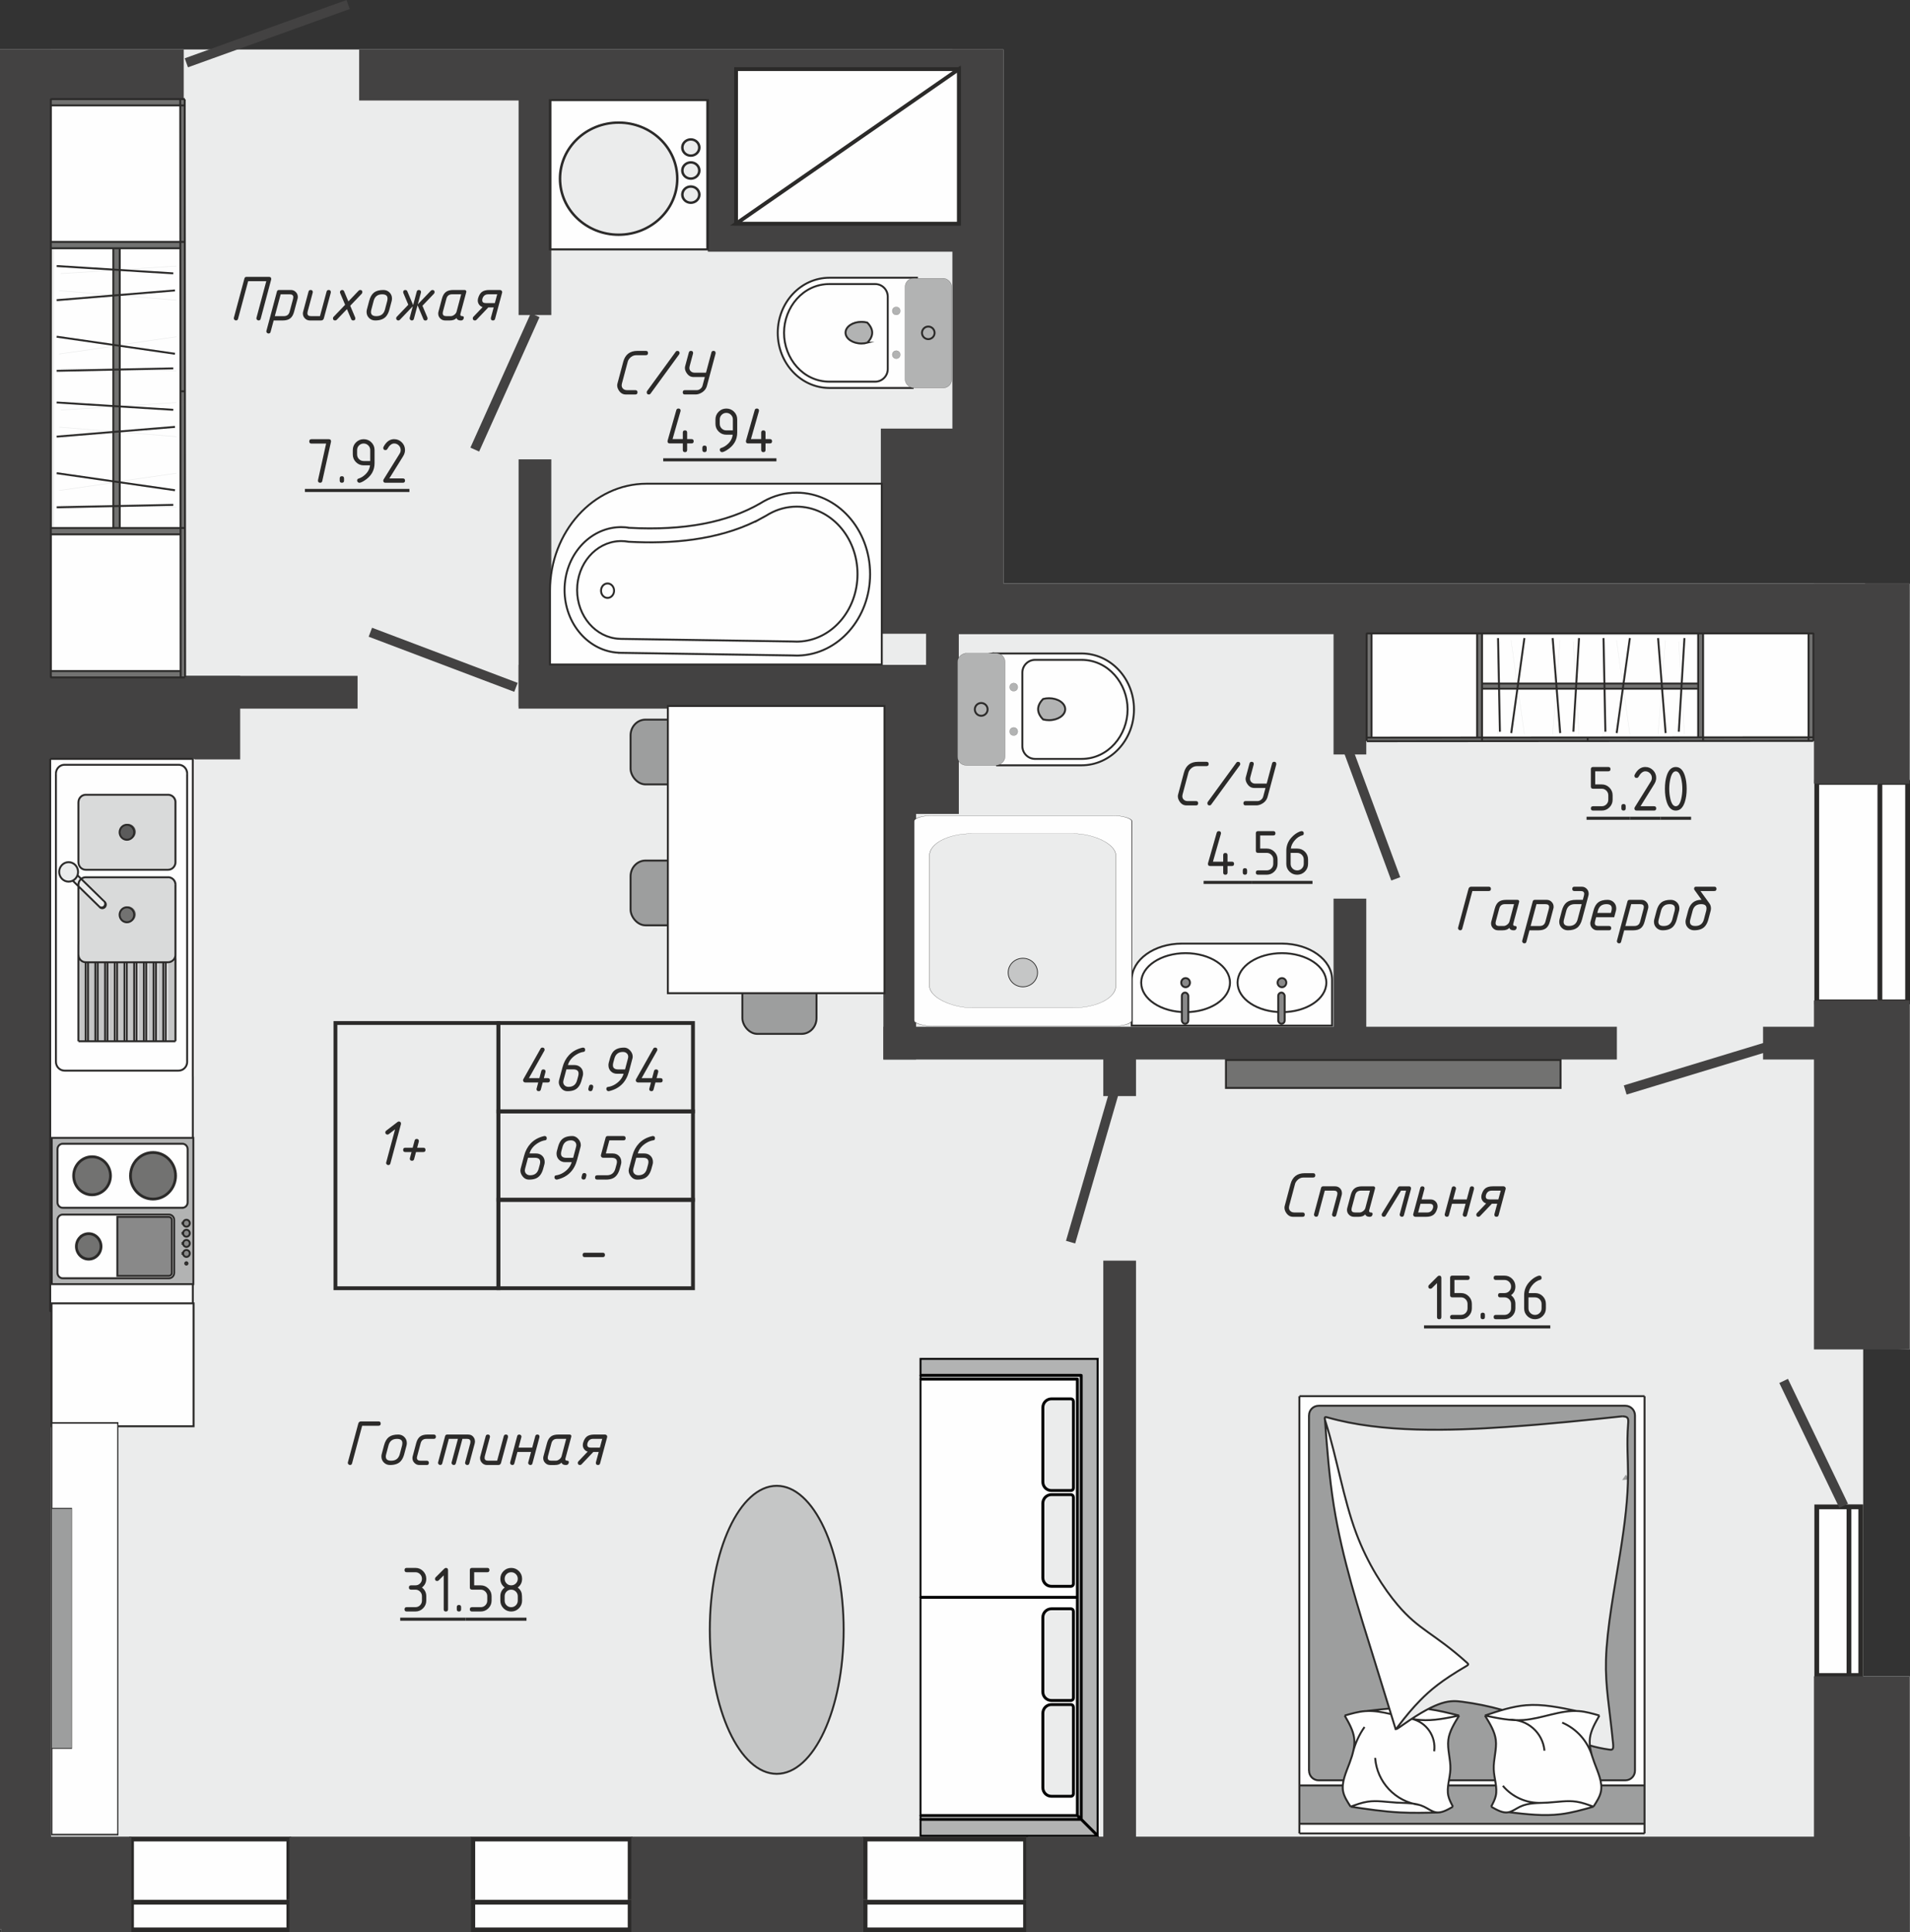 <?xml version="1.0" encoding="UTF-8"?> <svg xmlns="http://www.w3.org/2000/svg" xmlns:xlink="http://www.w3.org/1999/xlink" xmlns:xodm="http://www.corel.com/coreldraw/odm/2003" xml:space="preserve" width="99.723mm" height="100.857mm" version="1.1" style="shape-rendering:geometricPrecision; text-rendering:geometricPrecision; image-rendering:optimizeQuality; fill-rule:evenodd; clip-rule:evenodd" viewBox="0 0 1183.21 1196.66"><rect x="0" y="0" width="1183.21" height="1196.66" fill="#333333" stroke="none"/> <defs> <style type="text/css"> .str1 {stroke:#434242;stroke-width:5.93;stroke-miterlimit:22.926} .str7 {stroke:#2B2A29;stroke-width:2.37;stroke-miterlimit:22.926} .str0 {stroke:#2B2A29;stroke-width:2.37;stroke-miterlimit:22.926} .str6 {stroke:#2B2A29;stroke-width:1.19;stroke-miterlimit:22.926} .str3 {stroke:#2B2A29;stroke-width:1.19;stroke-miterlimit:22.926} .str2 {stroke:black;stroke-width:1.19;stroke-miterlimit:22.926} .str4 {stroke:#2B2A29;stroke-width:1.19;stroke-linejoin:bevel;stroke-miterlimit:22.926} .str5 {stroke:#2B2A29;stroke-width:1.19;stroke-linejoin:bevel;stroke-miterlimit:22.926} .fil4 {fill:none} .fil12 {fill:#FEFEFE} .fil11 {fill:#FEFEFE} .fil0 {fill:#EBECEC} .fil15 {fill:#EBECEC} .fil16 {fill:#C5C6C6} .fil14 {fill:#B2B3B3} .fil23 {fill:#9D9E9E} .fil13 {fill:#898989} .fil24 {fill:#727271} .fil3 {fill:#434242} .fil26 {fill:#2B2A29} .fil2 {fill:#2B2A29} .fil7 {fill:#FEFEFE;fill-rule:nonzero} .fil1 {fill:#FEFEFE;fill-rule:nonzero} .fil9 {fill:#EBECEC;fill-rule:nonzero} .fil5 {fill:#D9DADA;fill-rule:nonzero} .fil20 {fill:#D9DADA;fill-rule:nonzero} .fil19 {fill:#C5C6C6;fill-rule:nonzero} .fil6 {fill:#B2B3B3;fill-rule:nonzero} .fil10 {fill:#B2B3B3;fill-rule:nonzero} .fil17 {fill:#9D9E9E;fill-rule:nonzero} .fil22 {fill:#898989;fill-rule:nonzero} .fil18 {fill:#727271;fill-rule:nonzero} .fil21 {fill:#5B5B5B;fill-rule:nonzero} .fil25 {fill:#2B2A29;fill-rule:nonzero} .fil8 {fill:#F3E7DB;fill-rule:nonzero} </style> </defs> <g id="Слой_x0020_1">  <g id="_1312098751296"> <polygon class="fil0" points="1154.21,834.35 1154.21,1038.09 1182.97,1038.09 1182.97,1196.66 0.86,1196.66 0.86,1194.78 -0,1194.78 -0,30.63 168.17,30.63 621.59,30.63 621.59,361.13 1155.32,361.13 1155.32,361.53 1182.97,361.53 1183.09,482.64 1183.21,621.92 1182.97,621.92 1182.97,835.68 "></polygon> <g> <g> <g> <g> <g> <polygon class="fil1" points="1183.21,483.02 1183.21,621.92 1123.96,621.92 1123.96,483.02 "></polygon> <path id="_1" class="fil2" d="M1183.21 483.02l0 138.91 -59.25 0 0 -138.91 59.25 0zm-2.97 135.94l0 -132.97 -53.32 0 0 132.97 53.32 0z"></path> </g> <g> <polygon class="fil1" points="1183.21,483.02 1183.21,621.92 1163.08,621.92 1163.08,483.02 "></polygon> <path id="_1_2749" class="fil2" d="M1183.21 483.02l0 138.91 -20.14 0 0 -138.91 20.14 0zm-2.97 135.94l0 -132.97 -14.2 0 0 132.97 14.2 0z"></path> </g> </g> <g> <g> <polygon class="fil1" points="1154.21,931.7 1154.21,1039.11 1123.96,1039.11 1123.96,931.7 "></polygon> <path id="_1_2750" class="fil2" d="M1154.21 931.7l0 107.41 -30.25 0 0 -107.41 30.25 0zm-2.97 104.44l0 -101.48 -24.32 0 0 101.48 24.32 0z"></path> </g> <g> <polygon class="fil1" points="1154.21,931.7 1154.21,1039.11 1143.93,1039.11 1143.93,931.7 "></polygon> <path id="_1_2751" class="fil2" d="M1154.21 931.7l0 107.41 -10.28 0 0 -107.41 10.28 0zm-2.97 104.44l0 -101.48 -4.35 0 0 101.48 4.35 0z"></path> </g> </g> <g> <g> <polygon class="fil1" points="180.41,1196.66 79.98,1196.66 79.98,1137.41 180.41,1137.41 "></polygon> <path id="_1_2752" class="fil2" d="M180.41 1196.66l-100.43 0 0 -59.25 100.43 0 0 59.25zm-97.46 -2.97l94.5 0 0 -53.32 -94.5 0 0 53.32z"></path> </g> <g> <polygon class="fil1" points="180.41,1196.66 79.98,1196.66 79.98,1176.53 180.41,1176.53 "></polygon> <path id="_1_2753" class="fil2" d="M180.41 1196.66l-100.43 0 0 -20.14 100.43 0 0 20.14zm-97.46 -2.97l94.5 0 0 -14.2 -94.5 0 0 14.2z"></path> </g> </g> <g> <g> <polygon class="fil1" points="391.83,1196.66 291.4,1196.66 291.4,1137.41 391.83,1137.41 "></polygon> <path id="_1_2754" class="fil2" d="M391.83 1196.66l-100.43 0 0 -59.25 100.43 0 0 59.25zm-97.46 -2.97l94.5 0 0 -53.32 -94.5 0 0 53.32z"></path> </g> <g> <polygon class="fil1" points="391.83,1196.66 291.4,1196.66 291.4,1176.53 391.83,1176.53 "></polygon> <path id="_1_2755" class="fil2" d="M391.83 1196.66l-100.43 0 0 -20.14 100.43 0 0 20.14zm-97.46 -2.97l94.5 0 0 -14.2 -94.5 0 0 14.2z"></path> </g> </g> <g> <g> <polygon class="fil1" points="636.8,1196.66 534.41,1196.66 534.41,1137.41 636.8,1137.41 "></polygon> <path id="_1_2756" class="fil2" d="M636.8 1196.66l-102.39 0 0 -59.25 102.39 0 0 59.25zm-99.42 -2.97l96.45 0 0 -53.32 -96.45 0 0 53.32z"></path> </g> <g> <polygon class="fil1" points="636.8,1196.66 534.41,1196.66 534.41,1176.53 636.8,1176.53 "></polygon> <path id="_1_2757" class="fil2" d="M636.8 1196.66l-102.39 0 0 -20.14 102.39 0 0 20.14zm-99.42 -2.97l96.45 0 0 -14.2 -96.45 0 0 14.2z"></path> </g> </g> </g> <g> <rect class="fil3" transform="matrix(2.63804E-14 -0.199 1 5.28146E-15 1123.72 835.683)" width="1085.89" height="59.25"></rect> <rect class="fil3" transform="matrix(2.63804E-14 -0.146 1 3.88285E-15 1123.72 1196.66)" width="1085.89" height="59.25"></rect> <rect class="fil3" x="179.27" y="1137.41" width="112.48" height="59.25"></rect> <rect class="fil3" x="391.09" y="1137.41" width="143.7" height="59.25"></rect> <rect class="fil3" x="635.7" y="1137.41" width="547.27" height="59.25"></rect> <rect class="fil3" transform="matrix(2.2985E-15 -0.029 6.56 5.82622E-14 222.489 62.232)" width="1085.89" height="59.25"></rect> <rect class="fil3" x="0.86" y="1137.41" width="80.53" height="59.25"></rect> <rect class="fil3" transform="matrix(3.77233E-17 -1.072 0.534 1.06525E-11 -0 1194.78)" width="1085.89" height="59.25"></rect> <rect class="fil3" x="18.03" y="418.55" width="203.49" height="20.29"></rect> <rect class="fil3" x="589.99" y="30.63" width="31.6" height="361.42"></rect> <rect class="fil3" transform="matrix(3.34922E-15 -0.029 9.559 5.82622E-14 588.942 392.736)" width="1085.89" height="59.25"></rect> <rect class="fil3" transform="matrix(2.63804E-14 -0.114 1 3.04022E-15 1123.72 485.297)" width="1085.89" height="59.25"></rect> <rect class="fil3" transform="matrix(6.73195E-16 -0.029 1.921 5.82622E-14 -0 62.232)" width="1085.89" height="59.25"></rect> <rect class="fil3" x="18.03" y="418.55" width="130.76" height="51.74"></rect> <rect class="fil3" x="438.5" y="45.73" width="161.66" height="110.14"></rect> <rect class="fil3" transform="matrix(-6.45176E-15 -0.141 0.342 1.40094E-12 321.26 195.114)" width="1085.89" height="59.25"></rect> <rect class="fil3" transform="matrix(-6.45176E-15 -0.141 0.342 1.40094E-12 321.26 437.584)" width="1085.89" height="59.25"></rect> <rect class="fil3" x="321.26" y="411.73" width="271.68" height="27.11"></rect> <rect class="fil3" transform="matrix(-6.45176E-15 -0.214 0.342 2.1343E-12 547.24 656.141)" width="1085.89" height="59.25"></rect> <rect class="fil3" x="547.24" y="635.85" width="454.39" height="20.29"></rect> <rect class="fil3" transform="matrix(-6.45176E-15 -0.145 0.342 1.44852E-12 573.685 423.75)" width="1085.89" height="59.25"></rect> <rect class="fil3" transform="matrix(-1.53631E-14 -0.117 0.816 1.16154E-12 545.656 392.474)" width="1085.89" height="59.25"></rect> <rect class="fil3" transform="matrix(-1.35444E-14 -0.078 0.719 7.80938E-13 551.376 504.052)" width="1085.89" height="59.25"></rect> <rect class="fil3" x="1092.18" y="635.85" width="52.09" height="20.29"></rect> <rect class="fil3" transform="matrix(-6.45176E-15 -0.089 0.342 8.91647E-13 826.112 653.148)" width="1085.89" height="59.25"></rect> <rect class="fil3" transform="matrix(-6.45176E-15 -0.089 0.342 8.91647E-13 826.112 467.235)" width="1085.89" height="59.25"></rect> <rect class="fil3" transform="matrix(-6.45176E-15 -0.035 0.342 3.47531E-13 683.471 678.792)" width="1085.89" height="59.25"></rect> <rect class="fil3" transform="matrix(-6.45176E-15 -0.345 0.342 3.4393E-12 683.471 1155.33)" width="1085.89" height="59.25"></rect> </g> </g> <g> <polygon class="fil1 str0" points="455.98,42.8 593.99,42.8 593.99,138.52 455.98,138.52 "></polygon> <polygon class="fil1 str0" points="593.99,42.8 593.99,138.52 455.98,138.52 "></polygon> </g> </g> <g> <line class="fil4 str1" x1="864.65" y1="544.26" x2="835.31" y2="464.97"></line> <line class="fil4 str1" x1="1006.79" y1="675" x2="1093.28" y2="648.72"></line> <line class="fil4 str1" x1="1142.12" y1="932.52" x2="1104.93" y2="855.19"></line> <line class="fil4 str1" x1="663.21" y1="769.24" x2="690.8" y2="674.24"></line> <line class="fil4 str1" x1="319.63" y1="425.66" x2="229.43" y2="391.53"></line> <line class="fil4 str1" x1="294.11" y1="278.42" x2="331.52" y2="195.2"></line> <line class="fil4 str1" x1="115.44" y1="38.89" x2="215.68" y2="2.79"></line> </g> </g> <g id="_1312163400448"> <g> <polygon class="fil5 str2" points="570.25,1126.41 570.25,1124.62 667.31,1124.62 669.1,1126.41 "></polygon> <polygon class="fil6 str2" points="570.25,1136.86 570.25,1127 669.69,1127 679.55,1136.86 "></polygon> <path class="fil5 str2" d="M570.25 853.77l0 -1.74 99.27 0 0 273.96 -1.79 -1.79 0 -270.13c0,-0.16 -0.13,-0.3 -0.3,-0.3l-97.18 0z"></path> <polygon class="fil7 str2" points="570.25,988.9 570.25,854.37 667.13,854.37 667.13,988.9 "></polygon> <polygon class="fil7 str2" points="570.25,1026.98 570.25,989.49 667.13,989.49 667.13,1124.03 570.25,1124.03 "></polygon> <path class="fil8 str2" d="M665.12 981.53c0.09,-0.23 0.14,-0.47 0.14,-0.72l0 -53.6c0,-0.24 -0.05,-0.48 -0.14,-0.71l-0.01 -0.02c-0.09,-0.23 -0.23,-0.44 -0.41,-0.61 -0.17,-0.17 -0.37,-0.31 -0.6,-0.4l-0.02 -0.01c-0.23,-0.09 -0.47,-0.14 -0.72,-0.14l-12.03 0c-0.74,0 -1.47,0.15 -2.14,0.43 -0.68,0.28 -1.29,0.69 -1.82,1.21 -0.52,0.52 -0.93,1.13 -1.21,1.8l-0.01 0.02c-0.28,0.67 -0.43,1.4 -0.43,2.14l0 46.17c0,1.55 0.63,2.95 1.64,3.96 1.01,1.01 2.41,1.64 3.96,1.64l12.03 0c0.25,0 0.5,-0.05 0.72,-0.14 0.23,-0.09 0.44,-0.23 0.61,-0.41 0.18,-0.18 0.31,-0.39 0.41,-0.61z"></path> <path class="fil9 str2" d="M664.68 980.8c0,0.17 -0.03,0.34 -0.1,0.49 -0.06,0.16 -0.16,0.3 -0.28,0.42 -0.12,0.12 -0.27,0.22 -0.42,0.28 -0.16,0.06 -0.32,0.1 -0.5,0.1l-12.03 0c-1.38,0 -2.63,-0.56 -3.54,-1.47 -0.91,-0.91 -1.47,-2.16 -1.47,-3.54l0 -46.17c0,-0.66 0.13,-1.32 0.38,-1.92l0.01 -0.01c0.25,-0.59 0.61,-1.14 1.08,-1.61 0.47,-0.47 1.02,-0.84 1.62,-1.09 0.6,-0.25 1.25,-0.38 1.92,-0.38l12.03 0c0.17,0 0.34,0.03 0.5,0.1l0.01 0.01c0.15,0.06 0.29,0.16 0.41,0.28 0.12,0.12 0.22,0.27 0.28,0.42l0.01 0.01c0.06,0.15 0.09,0.31 0.09,0.48l0 53.6z"></path> <path class="fil8 str2" d="M665.12 922.21c0.09,-0.23 0.14,-0.47 0.14,-0.72l0 -53.6c0,-0.24 -0.05,-0.48 -0.14,-0.71l-0.01 -0.02c-0.09,-0.23 -0.23,-0.44 -0.41,-0.61 -0.18,-0.18 -0.38,-0.31 -0.61,-0.41 -0.23,-0.09 -0.47,-0.14 -0.72,-0.14l-12.03 0c-0.74,0 -1.47,0.15 -2.14,0.43 -0.68,0.28 -1.29,0.69 -1.82,1.21 -0.52,0.52 -0.93,1.13 -1.21,1.8l-0.01 0.01c-0.28,0.67 -0.43,1.4 -0.43,2.14l0 46.17c0,1.55 0.63,2.95 1.64,3.96 1.01,1.01 2.41,1.64 3.96,1.64l12.03 0c0.25,0 0.5,-0.05 0.72,-0.14 0.23,-0.09 0.44,-0.23 0.61,-0.41 0.18,-0.18 0.31,-0.39 0.41,-0.61z"></path> <path class="fil9 str2" d="M664.68 921.49c0,0.17 -0.03,0.34 -0.1,0.49 -0.06,0.16 -0.16,0.3 -0.28,0.42 -0.12,0.12 -0.27,0.22 -0.42,0.28 -0.16,0.06 -0.32,0.1 -0.5,0.1l-12.03 0c-1.38,0 -2.63,-0.56 -3.54,-1.47 -0.91,-0.91 -1.47,-2.16 -1.47,-3.54l0 -46.17c0,-0.67 0.13,-1.32 0.38,-1.92l0.01 -0.02c0.25,-0.59 0.61,-1.14 1.08,-1.61 0.47,-0.47 1.02,-0.84 1.62,-1.09 0.6,-0.25 1.25,-0.38 1.92,-0.38l12.03 0c0.17,0 0.34,0.03 0.5,0.1 0.15,0.06 0.3,0.16 0.42,0.28 0.12,0.12 0.22,0.27 0.28,0.42l0.01 0.01c0.06,0.15 0.09,0.31 0.09,0.48l0 53.6z"></path> <path class="fil8 str2" d="M665.12 1111.54c0.09,-0.23 0.14,-0.47 0.14,-0.72l0 -53.6c0,-0.24 -0.05,-0.48 -0.14,-0.71l-0.01 -0.02c-0.09,-0.23 -0.23,-0.44 -0.41,-0.61 -0.18,-0.18 -0.38,-0.31 -0.61,-0.41 -0.23,-0.09 -0.47,-0.14 -0.72,-0.14l-12.03 0c-0.74,0 -1.47,0.15 -2.14,0.43 -0.68,0.28 -1.29,0.69 -1.82,1.21 -0.52,0.52 -0.93,1.14 -1.21,1.82 -0.28,0.67 -0.43,1.4 -0.43,2.14l0 46.17c0,1.55 0.63,2.95 1.64,3.96 1.01,1.01 2.41,1.64 3.96,1.64l12.03 0c0.25,0 0.5,-0.05 0.72,-0.14 0.23,-0.09 0.44,-0.23 0.61,-0.41 0.18,-0.18 0.31,-0.39 0.41,-0.61z"></path> <path class="fil9 str2" d="M664.68 1110.82c0,0.17 -0.03,0.34 -0.1,0.49 -0.06,0.15 -0.16,0.3 -0.28,0.42 -0.12,0.12 -0.27,0.22 -0.42,0.28 -0.16,0.06 -0.32,0.1 -0.5,0.1l-12.03 0c-1.38,0 -2.63,-0.56 -3.54,-1.47 -0.91,-0.91 -1.47,-2.16 -1.47,-3.54l0 -46.17c0,-0.66 0.13,-1.32 0.38,-1.92 0.25,-0.6 0.61,-1.15 1.09,-1.62 0.47,-0.47 1.02,-0.84 1.62,-1.09 0.6,-0.25 1.25,-0.38 1.92,-0.38l12.03 0c0.17,0 0.34,0.03 0.5,0.1 0.15,0.06 0.3,0.16 0.42,0.28 0.12,0.12 0.22,0.27 0.28,0.42l0.01 0.01c0.06,0.15 0.09,0.31 0.09,0.48l0 53.6z"></path> <path class="fil8 str2" d="M665.12 1052.22c0.09,-0.23 0.14,-0.47 0.14,-0.72l0 -53.6c0,-0.24 -0.05,-0.48 -0.14,-0.71l-0.01 -0.02c-0.09,-0.23 -0.23,-0.44 -0.41,-0.61 -0.17,-0.17 -0.37,-0.31 -0.6,-0.4l-0.02 -0.01c-0.23,-0.09 -0.47,-0.14 -0.72,-0.14l-12.03 0c-0.74,0 -1.47,0.15 -2.14,0.43 -0.68,0.28 -1.29,0.69 -1.82,1.21 -0.52,0.52 -0.93,1.13 -1.21,1.8l-0.01 0.01c-0.28,0.67 -0.43,1.4 -0.43,2.14l0 46.17c0,1.55 0.63,2.95 1.64,3.96 1.01,1.01 2.41,1.64 3.96,1.64l12.03 0c0.25,0 0.5,-0.05 0.72,-0.14 0.23,-0.09 0.44,-0.23 0.61,-0.41 0.17,-0.17 0.31,-0.37 0.4,-0.6l0.01 -0.02z"></path> <path class="fil9 str2" d="M664.68 1051.5c0,0.17 -0.03,0.34 -0.1,0.49l-0.01 0.02c-0.06,0.15 -0.16,0.29 -0.28,0.4 -0.12,0.12 -0.27,0.22 -0.42,0.28 -0.16,0.06 -0.32,0.1 -0.5,0.1l-12.03 0c-1.38,0 -2.63,-0.56 -3.54,-1.47 -0.91,-0.91 -1.47,-2.16 -1.47,-3.54l0 -46.17c0,-0.67 0.13,-1.32 0.38,-1.92l0.01 -0.02c0.25,-0.59 0.61,-1.14 1.08,-1.61 0.47,-0.47 1.02,-0.84 1.62,-1.09 0.6,-0.25 1.25,-0.38 1.92,-0.38l12.03 0c0.17,0 0.34,0.03 0.5,0.1l0.01 0.01c0.15,0.06 0.29,0.16 0.41,0.28 0.12,0.12 0.22,0.27 0.28,0.42l0.01 0.01c0.06,0.15 0.09,0.31 0.09,0.48l0 53.6z"></path> <path class="fil10 str2" d="M679.97 841.53l0 294.91 -9.86 -9.86 0 -274.85c0,-0.16 -0.13,-0.3 -0.3,-0.3l-99.56 0 0 -9.91 109.72 0z"></path> </g> <g> <path class="fil11 str3" d="M546.24 411.52l-205.52 0 0 -45.66c0,-36.51 26.86,-66.3 59.79,-66.3l145.73 0 0 111.96z"></path> <path class="fil11 str3" d="M390.1 326.88c-1.72,-0.29 -3.49,-0.44 -5.28,-0.44 -0.37,0 -0.74,0.01 -1.11,0.02l-0.02 -0 0 0c-18.86,0.66 -33.96,17.82 -33.96,38.89 0,20.94 14.92,38.01 33.61,38.88l0 0.04 107.72 1.64c0.82,0.05 1.64,0.07 2.46,0.07 0.41,0 0.81,-0.01 1.22,-0.02l0.01 0 0 -0c24.55,-0.72 44.26,-23.02 44.26,-50.42 0,-27.86 -20.37,-50.44 -45.49,-50.44 -7.37,0 -14.32,1.94 -20.48,5.39l-0 -0 -0.06 0.04c-0.65,0.37 -1.29,0.75 -1.92,1.14 -20.57,11.93 -47.56,17 -80.97,15.22z"></path> <path class="fil11 str3" d="M468.23 322.76l0.02 0.09 1.78 -1c1.57,-0.8 3.12,-1.65 4.65,-2.53l0.12 -0.07 0.12 -0.08c0.48,-0.3 0.96,-0.59 1.44,-0.86l0.2 -0.11c5.27,-2.95 11.06,-4.46 16.96,-4.46 20.82,0 37.69,18.71 37.69,41.79 0,22.57 -16.17,41.08 -36.5,41.78l-0.19 0c-0.34,0.01 -0.67,0.02 -1.01,0.02 -0.68,0 -1.37,-0.02 -2.05,-0.06l-0.15 -0.01 -106.57 -1.62 -1.09 -0.05c-14.61,-0.67 -26.14,-14.03 -26.14,-30.24 0,-16.21 11.52,-29.53 26.09,-30.24l0.34 -0.01c0.29,-0.01 0.58,-0.02 0.86,-0.02 1.38,0 2.75,0.11 4.12,0.34l0.39 0.07 0.4 0.02c26.03,1.39 54.27,-0.92 78.5,-12.75z"></path> <ellipse class="fil11 str3" cx="376.37" cy="365.8" rx="4.04" ry="4.48"></ellipse> </g> <g> <path class="fil12 str3" d="M825.2 635.14l0 -28.41c0,-12.36 -13.9,-22.37 -31.05,-22.37 -30.38,0 -31.64,0 -62.02,0 -17.15,0 -31.05,10.02 -31.05,22.37l0 28.41c41.37,0 82.75,0 124.12,0z"></path> <ellipse class="fil12 str3" cx="794.15" cy="608.54" rx="27.5" ry="18.26"></ellipse> <rect class="fil13 str3" x="791.84" y="614.7" width="4" height="19.32" rx="2" ry="2.08"></rect> <ellipse class="fil13 str3" cx="794.15" cy="608.54" rx="2.7" ry="2.81"></ellipse> <ellipse class="fil12 str3" cx="734.45" cy="608.54" rx="27.5" ry="18.26"></ellipse> <rect class="fil13 str3" x="732.13" y="614.7" width="4" height="19.32" rx="2" ry="2.08"></rect> <ellipse class="fil13 str3" cx="734.45" cy="608.54" rx="2.7" ry="2.81"></ellipse> </g> <g> <path class="fil12 str3" d="M614.98 404.68l1.94 0 53.07 0 0 0c17.94,0 32.49,15.5 32.49,34.63 0,19.12 -14.55,34.63 -32.49,34.63l-0.01 0 -52.31 0 -2.68 -69.26z"></path> <rect class="fil14 str3" transform="matrix(7.53356E-15 -0.095 0.097 7.68983E-15 593.153 473.934)" width="730.4" height="303.46" rx="55.97" ry="55.97"></rect> <circle class="fil14 str3" transform="matrix(5.21433E-15 -0.066 0.066 5.21434E-15 627.975 425.52)" r="37.67"></circle> <circle class="fil14 str3" transform="matrix(5.21433E-15 -0.066 0.066 5.21434E-15 627.975 453.011)" r="37.67"></circle> <path class="fil12 str3" d="M633.32 416.55l0 45.52c0,4.36 3.55,7.91 7.91,7.91l28.76 0c16.56,0 28.53,-14.64 28.53,-30.67 0,-16.03 -11.97,-30.67 -28.53,-30.67l-28.76 0c-4.36,0 -7.91,3.55 -7.91,7.91z"></path> <path class="fil14 str3" d="M646.19 445.54c-4.13,-4.23 -4.13,-8.46 0.01,-12.68 1.13,-0.3 2.35,-0.46 3.64,-0.46 5.54,0 10.03,3.05 10.03,6.8 0,3.76 -4.49,6.8 -10.03,6.8 -1.28,0 -2.51,-0.16 -3.64,-0.46z"></path> <circle class="fil14 str3" cx="607.84" cy="439.31" r="3.96"></circle> </g> <g> <rect class="fil11 str3" transform="matrix(6.60282E-15 0.098 0.325 -3.3735E-15 566.15 505.046)" width="1331.05" height="415.46" rx="36.81" ry="36.81"></rect> <rect class="fil15 str3" transform="matrix(5.47407E-15 0.072 0.139 -1.2835E-15 575.792 516.222)" width="1498.48" height="830.55" rx="188.82" ry="188.82"></rect> <circle class="fil16 str3" transform="matrix(1.04176E-14 0.393 0.404 -1.07063E-14 633.644 602.283)" r="22.5"></circle> </g> <g> <polygon class="fil17" points="1018.79,864.65 1018.79,1135.45 1018.74,1135.45 1018.74,1135.5 804.95,1135.5 804.95,1135.45 804.9,1135.45 804.9,864.65 804.95,864.65 804.95,864.6 1018.74,864.6 1018.74,864.65 "></polygon> <polygon class="fil1" points="1018.69,1135.41 1018.69,1129.52 805,1129.52 805,1135.41 "></polygon> <polygon class="fil7" points="959.72,1053.96 959.71,1053.96 959.71,1053.87 959.72,1053.87 "></polygon> <polygon class="fil7" points="825.73,885.92 825.73,885.92 825.73,885.82 825.73,885.82 "></polygon> <path class="fil7" d="M935.84 1065.05c0.81,0.07 1.62,0.12 2.44,0.15 -0.8,-0.1 -1.61,-0.15 -2.44,-0.15z"></path> <path class="fil7" d="M945.28 1056.09c-8.51,0.71 -16.89,3.51 -25.27,6.32 3.93,0.82 7.86,1.64 11.79,2.19 1.05,0.15 2.1,0.27 3.15,0.37 1.43,-0.05 2.84,0.04 4.21,0.26 1.53,0.04 3.06,0.01 4.59,-0.1 4.88,-0.36 9.76,-1.56 14.63,-2.76 5.92,-1.46 11.81,-2.91 17.69,-2.84 -5.08,-1.07 -10.16,-2.12 -15.22,-2.82 -5.22,-0.72 -10.41,-1.05 -15.55,-0.63z"></path> <path class="fil7" d="M878.49 1117.61c-0.88,-0.23 -1.77,-0.4 -2.68,-0.54 0.88,0.22 1.77,0.4 2.68,0.54z"></path> <path class="fil7" d="M836.82 1118.85c5.02,0.75 10.03,1.49 15.06,2.12 5.09,0.63 10.18,1.14 15.28,1.41 7.48,0.38 15,0.24 22.51,0.06 -0.07,-0.01 -0.15,-0.02 -0.22,-0.03 -1.67,-0.29 -3.29,-1.23 -4.94,-2.17 -0.8,-0.46 -1.61,-0.93 -2.43,-1.32 -0.94,-0.45 -1.89,-0.81 -2.87,-1.1 -1.43,-0.19 -2.84,-0.48 -4.2,-0.86 -2.18,-0.28 -4.41,-0.35 -6.64,-0.43 -1.14,-0.04 -2.28,-0.08 -3.42,-0.14 -1.68,-0.1 -3.36,-0.25 -5.03,-0.41 -4.34,-0.4 -8.62,-0.8 -12.8,-0.16 -3.48,0.53 -6.89,1.78 -10.3,3.04z"></path> <path class="fil7" d="M897.57 1102.6c-0.18,1.03 -0.35,2.06 -0.48,3.08l29.51 0c-0.13,-1.02 -0.3,-2.05 -0.48,-3.08l-28.55 0z"></path> <path class="fil7" d="M976.58 1115.72c3.54,0.54 7,1.81 10.45,3.09 1.97,-3.03 3.93,-6.05 4.6,-9.23 1.02,-4.85 -1,-10.07 -3.03,-15.33 -0.33,-0.84 -0.65,-1.69 -0.97,-2.54 -0.48,-1.28 -0.93,-2.57 -1.33,-3.84l0 -0c-0.08,-0.26 -0.16,-0.52 -0.24,-0.78 -1.39,-4.41 -3.69,-8.43 -6.69,-11.82 -3.18,-3.59 -7.14,-6.48 -11.66,-8.41l0.04 -0.09c4.53,1.93 8.51,4.83 11.7,8.43 2.67,3.02 4.79,6.53 6.21,10.38 -0.15,-0.57 -0.28,-1.13 -0.39,-1.69 -0.53,-2.59 -0.74,-5.14 -0.41,-7.63 0.63,-4.76 3.23,-9.28 5.83,-13.81 -4.2,-1.21 -8.4,-2.41 -12.61,-2.73 -6.53,-0.5 -13.1,1.12 -19.69,2.75 -4.87,1.2 -9.75,2.4 -14.64,2.76 -1.33,0.1 -2.66,0.13 -4,0.11 3.75,0.72 7.16,2.44 9.94,4.88 3.93,3.45 6.59,8.36 7.11,13.95l-0.09 0.01c-0.52,-5.57 -3.16,-10.45 -7.08,-13.89 -2.91,-2.56 -6.52,-4.31 -10.48,-4.96 -2.45,-0.06 -4.9,-0.3 -7.36,-0.64 -3.95,-0.55 -7.91,-1.37 -11.86,-2.2 1.5,2.43 3,4.86 4.2,7.33 1.22,2.5 2.15,5.05 2.47,7.68 0.38,3.13 -0.09,6.38 -0.56,9.68 -0.41,2.83 -0.83,5.71 -0.72,8.58 0.08,2.1 0.45,4.21 0.81,6.3 0.6,3.45 1.18,6.83 0.47,10.05 -0.26,1.16 -0.68,2.3 -1.19,3.42 -0.5,1.11 -1.09,2.21 -1.67,3.31 3.57,2.03 7.13,4.05 10.49,3.46 1.66,-0.29 3.27,-1.22 4.91,-2.16 0.81,-0.46 1.62,-0.93 2.44,-1.33 3.46,-1.66 7.17,-2.09 10.95,-2.28 -3.81,-0.15 -7.52,-1.02 -10.94,-2.55 -4.06,-1.81 -7.72,-4.52 -10.66,-8l0.07 -0.06c2.93,3.47 6.57,6.18 10.62,7.98 4.04,1.8 8.49,2.69 13.02,2.55l0.67 -0.02c1.14,-0.04 2.28,-0.08 3.42,-0.14 1.68,-0.1 3.36,-0.25 5.03,-0.41 4.34,-0.4 8.64,-0.8 12.82,-0.16z"></path> <path class="fil7" d="M976.97 1121.54c3.32,-0.81 6.63,-1.74 9.94,-2.68 -3.42,-1.26 -6.84,-2.52 -10.33,-3.05 -4.18,-0.63 -8.46,-0.24 -12.8,0.16 -1.67,0.15 -3.35,0.31 -5.03,0.41 -1.14,0.07 -2.28,0.1 -3.42,0.14l-0.67 0.02c-4.5,0.16 -8.95,0.4 -13.04,2.36 -0.82,0.4 -1.63,0.86 -2.43,1.32 -1.43,0.82 -2.84,1.63 -4.28,2.02 5.32,0.62 10.64,1.24 15.93,1.55 5.37,0.31 10.71,0.3 15.99,-0.35 3.4,-0.42 6.78,-1.1 10.15,-1.92z"></path> <path class="fil7" d="M847.65 1059.54c1.99,-0.02 3.98,0.13 5.98,0.39 2.65,0.35 5.31,0.91 7.97,1.54l-1.02 -3.31c-4.3,0.36 -8.62,0.86 -12.93,1.38z"></path> <path class="fil7" d="M884.72 1058.43c-2.91,1.52 -6.23,3.49 -10.09,6.02 0.87,0.15 1.74,0.29 2.6,0.4 0.91,0.12 1.81,0.21 2.72,0.28 3.98,0.29 7.96,0.02 11.94,-0.54 3.92,-0.54 7.84,-1.36 11.75,-2.18 -6.29,-1.56 -12.59,-3.1 -18.93,-3.99z"></path> <polygon class="fil7" points="829.83,913.2 830,913.93 830.36,913.92 "></polygon> <path class="fil7" d="M821.23 880.93c-0.17,-0.53 -0.33,-1.05 -0.45,-1.52 1.33,17.76 2.69,35.52 5.48,53.03 4.93,30.88 14.32,61 23.67,90.98 0.52,1.66 1.03,3.32 1.55,4.97 4.46,14.32 8.86,28.64 13.26,42.96l-0.09 0.03 -3.02 -9.82c-2.68,-0.63 -5.35,-1.19 -8.01,-1.55 -2.67,-0.36 -5.34,-0.51 -8.01,-0.3 -4.21,0.32 -8.41,1.52 -12.61,2.73 1.3,2.25 2.59,4.51 3.64,6.79 1.06,2.3 1.87,4.63 2.19,7.02 0.31,2.32 0.15,4.68 -0.3,7.08 0.63,-2.16 1.42,-4.27 2.35,-6.31 1.2,-2.64 2.65,-5.16 4.33,-7.54l0.08 0.05c-1.68,2.37 -3.12,4.89 -4.32,7.52 -1.2,2.63 -2.16,5.37 -2.85,8.19 -0.53,2.14 -1.25,4.29 -2.06,6.45 -0.32,0.85 -0.64,1.7 -0.97,2.54 -2.03,5.26 -4.05,10.48 -3.03,15.33 0.67,3.17 2.63,6.2 4.6,9.23 3.46,-1.28 6.92,-2.55 10.45,-3.09 4.19,-0.64 8.48,-0.24 12.82,0.16 1.67,0.15 3.35,0.31 5.03,0.41 1.14,0.07 2.28,0.11 3.42,0.14 2.04,0.07 4.07,0.14 6.07,0.36 -5.48,-1.62 -10.32,-4.66 -14.1,-8.69 -4.86,-5.16 -7.99,-11.95 -8.54,-19.44l0.09 -0.01c0.54,7.47 3.67,14.23 8.51,19.38 3.91,4.15 8.93,7.25 14.63,8.82 2.44,0.31 4.82,0.87 7.09,1.96 0.82,0.4 1.64,0.86 2.44,1.33 1.64,0.94 3.25,1.87 4.91,2.16 0.42,0.07 0.84,0.11 1.26,0.1l0.25 -0.01c2.91,-0.11 5.94,-1.83 8.97,-3.56 -0.58,-1.1 -1.17,-2.2 -1.67,-3.31 -0.51,-1.12 -0.93,-2.26 -1.19,-3.42 -0.71,-3.22 -0.13,-6.61 0.47,-10.05 0.36,-2.09 0.73,-4.2 0.81,-6.3 0.11,-2.88 -0.3,-5.75 -0.71,-8.58 -0.48,-3.3 -0.95,-6.55 -0.57,-9.68 0.64,-5.22 3.65,-10.11 6.67,-15 -3.95,0.83 -7.9,1.65 -11.86,2.2 -3.99,0.55 -7.98,0.83 -11.96,0.54 -0.91,-0.07 -1.82,-0.16 -2.73,-0.28 -0.54,-0.07 -1.08,-0.15 -1.61,-0.24 4.09,1.21 7.48,3.77 9.77,7.09 2.49,3.61 3.69,8.11 3.06,12.76l-0.09 -0.01c0.62,-4.62 -0.56,-9.11 -3.04,-12.7 -2.46,-3.56 -6.19,-6.24 -10.69,-7.31l-0.1 -0.02c-1.59,1.04 -3.27,2.18 -5.05,3.43l-0.82 0.57c-1.36,0.95 -2.65,1.86 -3.24,2.18 -0.51,0.27 -0.59,0.17 -0.46,-0.11 0.1,-0.21 0.36,-0.56 0.62,-0.9 2.77,-3.64 5.17,-6.67 7.47,-9.37 2.29,-2.71 4.48,-5.1 6.82,-7.48 2.98,-3.02 6.2,-6.03 10.61,-9.4 4.41,-3.37 10.01,-7.12 17.72,-11.62l0.02 -0.01c0.5,-0.29 1,-0.58 1.18,-0.86 0.13,-0.2 0.09,-0.39 -0.03,-0.58 -0.13,-0.2 -0.35,-0.4 -0.57,-0.59 -9.07,-8.16 -15.88,-13 -21.8,-17.21 -7.55,-5.38 -13.67,-9.73 -21.21,-18.62 -4.59,-5.41 -9.71,-12.5 -14.56,-20.92 -4.06,-7.04 -7.94,-15 -11.17,-23.68 -4.48,-12.04 -7.73,-25.47 -10.95,-38.78 -2.45,-10.12 -4.87,-20.18 -7.82,-29.51l-0.04 -0.13z"></path> <path class="fil9" d="M1005.18 877.13c-11.3,1.2 -22.61,2.4 -34.42,3.53 -11.81,1.13 -24.12,2.18 -37.43,3.09 -17.5,1.19 -36.73,2.14 -55.82,1.57 -19.1,-0.56 -38.06,-2.63 -55.02,-7.45l-0.03 -0.01c-0.57,-0.16 -1.13,-0.32 -1.44,-0.22 -0.24,0.08 -0.33,0.32 -0.33,0.67l0 0 0.03 0.38c0.09,0.61 0.34,1.4 0.59,2.21l0.04 0.13c2.95,9.33 5.38,19.39 7.82,29.52l0.58 2.42 0.72 0.98 -0.04 0.03 0 0.05 -0.42 0.01c2.95,12.15 6.01,24.29 10.1,35.28 3.23,8.67 7.11,16.63 11.16,23.66 4.85,8.41 9.97,15.5 14.55,20.91 7.54,8.89 13.65,13.24 21.19,18.61 5.92,4.21 12.73,9.06 21.81,17.22 0.22,0.2 0.45,0.4 0.58,0.61 0.14,0.22 0.19,0.45 0.03,0.68 -0.19,0.29 -0.71,0.59 -1.21,0.89l-0.02 0.01c-7.71,4.5 -13.3,8.24 -17.71,11.61 -4.41,3.37 -7.63,6.37 -10.6,9.39 -2.34,2.38 -4.52,4.77 -6.82,7.47 -2.29,2.71 -4.69,5.73 -7.46,9.37 -0.26,0.34 -0.52,0.68 -0.61,0.88 -0.06,0.13 0.01,0.16 0.33,-0.01 0.59,-0.31 1.88,-1.22 3.23,-2.17l0.82 -0.58c11.02,-7.7 18.28,-11.45 23.71,-13.15 5.44,-1.7 9.06,-1.36 12.81,-0.87 4.06,0.53 8.28,1.23 12.55,2.1 4.04,0.83 8.12,1.81 12.16,2.95 4.85,-1.4 9.71,-2.5 14.63,-2.91 5.15,-0.43 10.35,-0.09 15.57,0.63 5.22,0.72 10.47,1.82 15.72,2.92 0.51,0.01 1.02,0.04 1.52,0.08 4.24,0.32 8.46,1.54 12.69,2.75l0 0 -0.01 0.05 0.04 0.02 -0 0c-2.61,4.53 -5.22,9.06 -5.85,13.82 -0.2,1.52 -0.2,3.07 -0.05,4.63 1.87,0.54 3.79,1.03 5.77,1.45 1.99,0.43 4.03,0.79 6.14,1.08 0.31,0.04 0.63,0.08 0.91,0.09 0.28,0.01 0.54,-0.01 0.75,-0.09 0.5,-0.19 0.72,-0.75 0.78,-1.47 0.07,-0.74 -0.02,-1.66 -0.11,-2.56 -0.67,-6.85 -1.39,-12.83 -2.06,-18.3 -1.46,-12.06 -2.63,-21.71 -2.32,-33.2 0.42,-15.62 3.59,-34.63 6.64,-52.94 0.75,-4.49 1.49,-8.94 2.18,-13.27 1.42,-8.94 2.64,-17.45 3.5,-25.57 0.73,-6.87 1.2,-13.47 1.32,-19.83l-3.4 0.3 -0 -0.05 -0.03 -0.02 2.18 -3.17 0.04 0.02 0.03 -0.03 1.21 1.44c0.01,-0.65 0.01,-1.31 0.01,-1.95 -0,-3.07 -0.09,-6.1 -0.18,-9.18 -0.19,-6.57 -0.39,-13.41 0.22,-21.66l0.01 -0.14c0.12,-1.59 0.24,-3.2 -0.59,-3.95 -0.29,-0.27 -0.7,-0.43 -1.18,-0.54 -0.48,-0.11 -1.01,-0.17 -1.55,-0.23z"></path> <path class="fil7" d="M810.84 1096.61l0 -220.08c0,-1.65 0.67,-3.15 1.75,-4.23 1.08,-1.08 2.58,-1.75 4.23,-1.75l190.04 0c0.79,0 1.57,0.16 2.29,0.46 0.72,0.3 1.38,0.74 1.94,1.3 0.56,0.56 1,1.22 1.3,1.94 0.3,0.72 0.46,1.5 0.46,2.29l0 220.08c0,0.79 -0.16,1.57 -0.46,2.29 -0.3,0.72 -0.74,1.38 -1.3,1.94 -0.56,0.56 -1.22,1 -1.94,1.3 -0.72,0.3 -1.5,0.46 -2.29,0.46l-15.38 0c0.23,1.04 0.4,2.06 0.47,3.08l26.74 0 0 -240.98 -213.7 0 0 240.98 26.74 0c0.07,-1.02 0.24,-2.04 0.47,-3.08l-15.38 0c-0.79,0 -1.57,-0.16 -2.29,-0.46 -0.72,-0.3 -1.38,-0.74 -1.94,-1.3 -0.56,-0.56 -1,-1.22 -1.3,-1.94 -0.3,-0.72 -0.46,-1.5 -0.46,-2.29z"></path> <path class="fil4 str4" d="M804.95 864.65l0 270.8m5.94 -258.92l0 220.08m194.29 -219.53c-22.61,2.4 -45.23,4.8 -71.85,6.62 -34.99,2.39 -76.91,3.77 -110.82,-5.87 -0.59,-0.17 -1.17,-0.34 -1.5,-0.23 -0.73,0.23 -0.21,1.83 0.31,3.44 6.82,21.6 10.87,47.08 18.77,68.28 7.1,19.06 17.3,34.66 25.73,44.59 13.45,15.87 22.35,17.27 43.01,35.83 0.44,0.4 0.89,0.8 0.61,1.23 -0.19,0.29 -0.71,0.59 -1.21,0.88 -15.43,9 -22.37,14.97 -28.32,21.02 -4.68,4.76 -8.74,9.56 -14.28,16.84 -0.52,0.68 -1.05,1.38 -0.22,0.94 0.71,-0.38 2.43,-1.61 4.06,-2.75 22.04,-15.4 29,-14.99 36.49,-14.01 7.91,1.03 16.42,2.71 24.72,5.06m54.21 21.98c3.77,1.09 7.73,1.97 11.96,2.55 0.63,0.09 1.26,0.16 1.69,0 1.05,-0.4 0.88,-2.27 0.7,-4.08 -2.15,-21.98 -4.83,-34.8 -4.37,-51.5 0.53,-19.44 5.31,-44.14 8.82,-66.2 2.85,-17.88 4.86,-34.03 4.85,-48.87 -0.01,-9.63 -0.86,-18.71 0.04,-30.83 0.12,-1.64 0.28,-3.34 -0.59,-4.13 -0.6,-0.55 -1.68,-0.67 -2.76,-0.79m-172.24 185.34c4.22,-1.21 8.44,-2.43 12.68,-2.75 5.33,-0.41 10.69,0.6 16.06,1.86m42.19 0.89c-6.37,-1.57 -12.73,-3.15 -19.15,-4.04m-10.21 6.09c1.81,0.32 3.63,0.57 5.44,0.7 7.96,0.58 15.94,-1.09 23.91,-2.76m-43.24 -4.31c-4.66,0.39 -9.34,0.95 -14.01,1.5m140.45 59.25c-6.71,1.9 -13.42,3.8 -20.23,4.64 -10.57,1.3 -21.37,0.03 -32.18,-1.23m52.42 -3.41c-3.47,-1.28 -6.94,-2.56 -10.48,-3.1 -5.79,-0.88 -11.79,0.22 -17.84,0.57 -5.88,0.34 -11.81,-0.03 -17.15,2.53 -2.51,1.2 -4.88,3.06 -7.36,3.49 -3.39,0.6 -6.97,-1.45 -10.56,-3.49m-23.65 0c-1.18,-2.22 -2.37,-4.45 -2.88,-6.76 -1.14,-5.16 1.06,-10.76 1.28,-16.34 0.24,-6.24 -1.99,-12.45 -1.28,-18.26 0.64,-5.24 3.68,-10.16 6.72,-15.08m19.81 56.44c1.18,-2.22 2.37,-4.45 2.88,-6.76 1.14,-5.16 -1.06,-10.76 -1.28,-16.34 -0.24,-6.24 1.99,-12.45 1.28,-18.26 -0.64,-5.24 -3.68,-10.16 -6.72,-15.08m-83.2 56.44c10.16,1.52 20.32,3.03 30.53,3.56 7.93,0.41 15.9,0.22 23.86,0.03m-54.39 -3.59c3.47,-1.28 6.94,-2.56 10.48,-3.1 5.79,-0.88 11.79,0.22 17.84,0.57 5.88,0.34 11.81,-0.03 17.15,2.53 2.51,1.2 4.88,3.06 7.36,3.49 3.39,0.6 6.97,-1.45 10.56,-3.49m-67.09 -56.44c2.61,4.54 5.22,9.07 5.86,13.84 0.66,4.97 -0.83,10.2 -2.78,15.43 -2.28,6.12 -5.19,12.25 -4.01,17.9 0.67,3.19 2.65,6.23 4.62,9.27m154.12 -56.44c-2.61,4.54 -5.22,9.07 -5.86,13.84 -0.66,4.97 0.82,10.2 2.77,15.43 2.28,6.12 5.19,12.25 4.01,17.9 -0.67,3.19 -2.65,6.23 -4.62,9.27m-67.23 -56.44c8.43,-2.83 16.87,-5.67 25.45,-6.38 10.29,-0.85 20.79,1.35 31.28,3.55m14.2 2.83c-4.22,-1.21 -8.44,-2.43 -12.68,-2.75 -11.36,-0.86 -22.84,4.67 -34.34,5.51 -7.96,0.58 -15.94,-1.09 -23.91,-2.76m-55.13 8.96c-4.4,-14.31 -8.8,-28.63 -13.26,-42.96 -9.85,-31.64 -20.02,-63.38 -25.22,-95.96 -2.85,-17.87 -4.21,-36.01 -5.56,-54.14m-9.76 218.29c0,1.58 0.63,3.09 1.74,4.2 1.11,1.11 2.62,1.74 4.2,1.74m71.56 -18c1.25,-9.27 -4.76,-17.98 -13.88,-20.08m-29.26 5.05c-3.35,4.75 -5.79,10.08 -7.19,15.73m92.89 20.7c5.87,6.96 14.6,10.84 23.7,10.54m-102.82 -27.84c1.09,14.96 12.51,27.1 27.38,29.1m-62.4 -247.17c-3.28,0 -5.94,2.66 -5.94,5.94m175.46 211.32c-2.73,-9.45 -9.57,-17.18 -18.62,-21.04m39.13 35.74c1.58,0 3.09,-0.63 4.2,-1.74 1.11,-1.11 1.74,-2.62 1.74,-4.2m0 -220.08c0,-1.58 -0.63,-3.09 -1.74,-4.2 -1.11,-1.11 -2.62,-1.74 -4.2,-1.74m-50.12 213.58c-1.04,-11.16 -10.61,-19.57 -21.81,-19.15m-129.99 40.71l26.83 0m65.75 -3.18l28.63 0m-29.12 3.18l29.62 0m-109.83 -3.18l15.44 0m159.16 0l15.44 0m5.94 -226.02l0 220.08m5.94 -231.96l0 270.8m-26.83 -29.73l26.83 0m-213.79 -241.08l213.79 0m-201.91 5.94l190.04 0m-201.91 258.88l213.79 0m-213.79 5.98l213.79 0"></path> </g> <g> <polygon class="fil1" points="918.14,393.79 918.14,423.79 928.41,423.79 928.94,397.26 929.21,397.26 928.68,423.79 939.74,423.79 935.94,396.42 936.21,396.4 940.01,423.79 964.09,423.79 966.26,396.4 966.53,396.41 964.36,423.79 976.03,423.79 974.43,397.27 974.7,397.26 976.3,423.79 993.72,423.79 994.25,397.26 994.53,397.26 993.99,423.79 1005.05,423.79 1001.25,396.42 1001.52,396.4 1005.32,423.79 1029.4,423.79 1031.58,396.4 1031.85,396.41 1029.68,423.79 1041.34,423.79 1039.74,397.27 1040.01,397.26 1041.61,423.79 1051.75,423.79 1051.75,393.79 "></polygon> <polygon class="fil1" points="1055.16,392.55 1120.22,392.55 1120.22,456.81 1055.16,456.81 "></polygon> <polygon class="fil1" points="918.24,457.52 1051.84,457.52 1051.84,426.63 1041.92,426.63 1043.61,454.71 1043.34,454.72 1041.64,426.63 1029.51,426.63 1027.28,454.72 1027.01,454.71 1029.23,426.63 1005.89,426.63 1009.79,454.7 1009.51,454.72 1005.62,426.63 994.02,426.63 993.46,454.71 993.19,454.71 993.75,426.63 976.6,426.63 978.3,454.71 978.02,454.72 976.33,426.63 964.19,426.63 961.97,454.72 961.69,454.71 963.92,426.63 940.58,426.63 944.47,454.7 944.2,454.72 940.3,426.63 928.71,426.63 928.15,454.71 927.87,454.71 928.44,426.63 918.24,426.63 "></polygon> <polygon class="fil1" points="849.78,392.55 914.92,392.55 914.92,456.81 849.78,456.81 "></polygon> <polygon class="fil18" points="1120.49,457.02 1123.26,457.02 1123.26,459.04 1120.49,459.04 "></polygon> <polygon class="fil18" points="1005.59,423.64 1005.18,426.62 994.09,426.62 994.03,423.64 "></polygon> <polygon class="fil18" points="1029.25,423.64 1029.49,426.62 1005.45,426.62 1005.86,423.64 "></polygon> <polygon class="fil18" points="1041.63,423.64 1041.45,426.62 1029.76,426.62 1029.52,423.64 "></polygon> <polygon class="fil18" points="976.41,426.62 976.59,423.64 993.75,423.64 993.81,426.62 "></polygon> <polygon class="fil18" points="964.45,426.62 964.21,423.64 976.32,423.64 976.14,426.62 "></polygon> <polygon class="fil18" points="1051.84,423.64 1051.84,426.62 1041.72,426.62 1041.9,423.64 "></polygon> <polygon class="fil18" points="1055.16,459.04 1055.16,457.02 1120.22,457.02 1120.22,459.04 "></polygon> <polygon class="fil18" points="1054.89,457.02 1054.89,459.04 983.66,459.04 983.66,457.02 "></polygon> <polygon class="fil18" points="940.14,426.62 940.55,423.64 963.94,423.64 964.17,426.62 "></polygon> <polygon class="fil18" points="928.77,426.62 928.71,423.64 940.28,423.64 939.86,426.62 "></polygon> <polygon class="fil18" points="918.24,426.62 918.24,423.64 928.44,423.64 928.5,426.62 "></polygon> <polygon class="fil18" points="918.24,459.04 918.24,457.02 983.38,457.02 983.38,459.04 "></polygon> <polygon class="fil18" points="846.73,459.04 846.73,457.02 917.96,457.02 917.96,459.04 "></polygon> <polygon class="fil18" points="1120.49,392.55 1123.26,392.55 1123.26,456.81 1120.49,456.81 "></polygon> <polygon class="fil18" points="1052.12,392.55 1054.89,392.55 1054.89,456.81 1052.12,456.81 "></polygon> <polygon class="fil18" points="915.19,392.55 917.96,392.55 917.96,456.81 915.19,456.81 "></polygon> <polygon class="fil18" points="846.73,392.55 849.5,392.55 849.5,456.81 846.73,456.81 "></polygon> <path class="fil4 str5" d="M1123.4 458.94l0 -66.69 -276.8 0 0 66.69m71.5 -66.69l0 66.69m-68.46 -66.69l0 64.46m65.42 -64.46l0 64.46m12.95 -61.56l1.17 57.99m15.16 -57.99l-8.16 58.84m118.85 -61.75l0 66.69m-3.04 -66.69l0 64.46m-90.15 -61.56l4.67 58.84m8.16 -0.85l3.5 -57.99m61.81 57.99l3.5 -57.99m-16.33 0l4.67 58.84m-22.16 -58.84l-8.16 58.84m-8.16 -58.84l1.17 57.99m-10.97 3.57l0 2.22m-65.42 -35.6l133.88 0m-133.88 3.18l133.88 0m-205.25 30.3l276.53 -0.2m-276.53 2.42l276.53 -0.2m-2.91 -66.59l0 66.69"></path> </g> <polygon class="fil7" points="120.46,809.32 31.38,809.32 31.38,472.38 120.46,472.38 "></polygon> <polygon class="fil7" points="31.38,469.96 120.46,469.96 120.46,666.23 31.38,666.23 "></polygon> <polygon class="fil19" points="54.68,644.38 53.68,644.38 53.68,595.97 54.68,595.97 "></polygon> <polygon class="fil19" points="59.25,644.38 55.2,644.38 55.2,595.97 59.25,595.97 "></polygon> <polygon class="fil19" points="60.77,644.38 59.77,644.38 59.77,595.97 60.77,595.97 "></polygon> <polygon class="fil19" points="65.34,644.38 61.29,644.38 61.29,595.97 65.34,595.97 "></polygon> <polygon class="fil19" points="66.87,644.38 65.86,644.38 65.86,595.97 66.87,595.97 "></polygon> <polygon class="fil19" points="71.44,644.38 67.39,644.38 67.39,595.97 71.44,595.97 "></polygon> <polygon class="fil19" points="72.96,644.38 71.96,644.38 71.96,595.97 72.96,595.97 "></polygon> <polygon class="fil19" points="77.53,644.38 73.48,644.38 73.48,595.97 77.53,595.97 "></polygon> <polygon class="fil19" points="79.05,644.38 78.05,644.38 78.05,595.97 79.05,595.97 "></polygon> <polygon class="fil19" points="83.62,644.38 79.57,644.38 79.57,595.97 83.62,595.97 "></polygon> <polygon class="fil19" points="85.14,644.38 84.14,644.38 84.14,595.97 85.14,595.97 "></polygon> <polygon class="fil19" points="89.71,644.38 85.66,644.38 85.66,595.97 89.71,595.97 "></polygon> <polygon class="fil19" points="91.24,644.38 90.23,644.38 90.23,595.97 91.24,595.97 "></polygon> <polygon class="fil19" points="95.81,644.38 91.76,644.38 91.76,595.97 95.81,595.97 "></polygon> <polygon class="fil19" points="97.33,644.38 96.33,644.38 96.33,595.97 97.33,595.97 "></polygon> <polygon class="fil19" points="101.9,644.38 97.85,644.38 97.85,595.97 101.9,595.97 "></polygon> <polygon class="fil19" points="103.42,644.38 102.42,644.38 102.42,595.97 103.42,595.97 "></polygon> <path class="fil19" d="M51.57 595.59c0.5,0.21 1.04,0.34 1.59,0.37l0 48.42 -4.05 0 0 -51.11c0.23,0.46 0.53,0.88 0.89,1.26 0.45,0.46 0.99,0.82 1.57,1.06z"></path> <path class="fil20" d="M109.51 533.75c0,1.21 -0.48,2.31 -1.26,3.1 -0.78,0.79 -1.86,1.28 -3.05,1.28l-51.79 0c-0.57,0 -1.13,-0.12 -1.65,-0.33 -0.52,-0.22 -0.99,-0.54 -1.4,-0.95 -0.4,-0.41 -0.72,-0.9 -0.93,-1.42 -0.21,-0.53 -0.33,-1.1 -0.33,-1.68l0 -37.17c0,-0.58 0.11,-1.15 0.33,-1.68 0.21,-0.52 0.53,-1.01 0.93,-1.42 0.4,-0.41 0.88,-0.73 1.4,-0.95 0.52,-0.22 1.08,-0.33 1.65,-0.33l51.79 0c0.57,0 1.13,0.12 1.65,0.33 0.52,0.22 0.99,0.54 1.4,0.95 0.4,0.41 0.72,0.9 0.93,1.42 0.21,0.52 0.33,1.1 0.33,1.68l0 37.17z"></path> <path class="fil19" d="M108.62 594.53c0.36,-0.37 0.66,-0.79 0.89,-1.25l0 51.11 -5.57 0 0 -48.41 1.26 0c1.33,0 2.54,-0.55 3.41,-1.44z"></path> <path class="fil20" d="M66.14 558.96c-0.16,-0.4 -0.41,-0.75 -0.75,-1.03 -0.15,-0.2 -0.34,-0.38 -0.55,-0.53l-13.86 -13.33c0.25,-0.17 0.51,-0.32 0.78,-0.43 0.52,-0.22 1.08,-0.33 1.65,-0.33l51.79 0c0.57,0 1.13,0.12 1.65,0.33 0.52,0.22 0.99,0.54 1.4,0.95 0.4,0.41 0.72,0.9 0.93,1.42 0.21,0.53 0.33,1.1 0.33,1.68l0 43.37c0,1.21 -0.48,2.31 -1.26,3.1 -0.78,0.79 -1.86,1.28 -3.05,1.28l-51.79 0c-0.57,0 -1.13,-0.12 -1.65,-0.33 -0.52,-0.22 -0.99,-0.54 -1.4,-0.95 -0.4,-0.41 -0.72,-0.89 -0.93,-1.42 -0.21,-0.53 -0.33,-1.1 -0.33,-1.68l0 -41.83 12.24 11.78c0.13,0.19 0.29,0.36 0.46,0.5 0.28,0.37 0.65,0.65 1.07,0.81 0.45,0.18 0.95,0.23 1.45,0.12 0.49,-0.11 0.93,-0.36 1.27,-0.71 0.34,-0.35 0.58,-0.8 0.68,-1.3 0.1,-0.5 0.04,-1.01 -0.14,-1.47z"></path> <path class="fil21" d="M75.9 518.63c0.87,0.89 2.08,1.44 3.41,1.44 1.33,0 2.54,-0.55 3.41,-1.44 0.87,-0.89 1.42,-2.12 1.42,-3.47 0,-1.35 -0.54,-2.58 -1.42,-3.47 -0.87,-0.89 -2.08,-1.44 -3.41,-1.44 -1.33,0 -2.54,0.55 -3.42,1.44 -0.87,0.89 -1.41,2.12 -1.41,3.47 0,1.36 0.54,2.58 1.42,3.47z"></path> <path class="fil21" d="M79.31 519.54c-1.19,0 -2.27,-0.49 -3.05,-1.28 -0.78,-0.79 -1.26,-1.89 -1.26,-3.1 0,-1.21 0.48,-2.31 1.26,-3.1 0.78,-0.79 1.86,-1.28 3.05,-1.28 1.19,0 2.27,0.49 3.05,1.28 0.78,0.79 1.26,1.89 1.26,3.1 0,1.21 -0.48,2.31 -1.26,3.1 -0.78,0.79 -1.86,1.28 -3.05,1.28z"></path> <path class="fil18" d="M75.9 569.75c0.87,0.89 2.08,1.44 3.42,1.44 1.33,0 2.54,-0.55 3.41,-1.44 0.87,-0.89 1.42,-2.12 1.42,-3.47 0,-1.35 -0.54,-2.58 -1.42,-3.47 -0.87,-0.89 -2.08,-1.44 -3.41,-1.44 -1.33,0 -2.54,0.55 -3.42,1.44 -0.87,0.89 -1.41,2.12 -1.41,3.47 0,1.36 0.54,2.58 1.41,3.47z"></path> <path class="fil18" d="M79.31 570.66c-1.19,0 -2.27,-0.49 -3.05,-1.28 -0.78,-0.79 -1.26,-1.89 -1.26,-3.1 0,-1.21 0.48,-2.31 1.26,-3.1 0.78,-0.79 1.86,-1.28 3.05,-1.28 1.19,0 2.27,0.49 3.05,1.28 0.78,0.79 1.26,1.89 1.26,3.1 0,1.21 -0.48,2.31 -1.26,3.1 -0.78,0.79 -1.86,1.28 -3.05,1.28z"></path> <g> <path class="fil9" d="M42.71 545.48c-1.57,0 -2.98,-0.65 -4.01,-1.69 -1.03,-1.04 -1.66,-2.48 -1.66,-4.08 0,-1.59 0.64,-3.04 1.66,-4.08 1.03,-1.04 2.45,-1.69 4.01,-1.69 1.57,0 2.99,0.65 4.01,1.69 1.03,1.05 1.66,2.49 1.66,4.08 0,0.35 -0.03,0.7 -0.09,1.03 -0.06,0.34 -0.15,0.67 -0.27,0.99l-0.08 0.19c-0.28,0.68 -0.68,1.29 -1.17,1.8 -0.49,0.52 -1.08,0.94 -1.74,1.24l-0.09 0.04c-0.35,0.15 -0.72,0.27 -1.1,0.35 -0.37,0.08 -0.75,0.12 -1.15,0.12z"></path> <path class="fil9" d="M48.96 545.81c-0.24,0.59 -0.37,1.23 -0.37,1.88l0 0.31 -2.89 -2.78c0.54,-0.3 1.03,-0.69 1.45,-1.13 0.5,-0.53 0.91,-1.14 1.21,-1.82l1.82 1.76 -0.19 0.18c-0.45,0.46 -0.81,1 -1.05,1.59z"></path> <path class="fil9" d="M65.73 560.51c-0.09,0.33 -0.27,0.62 -0.49,0.85 -0.24,0.25 -0.55,0.44 -0.89,0.53 0.33,-0.13 0.62,-0.33 0.86,-0.58 0.22,-0.23 0.4,-0.5 0.53,-0.8z"></path> <path class="fil9" d="M64.94 558.25l0.08 0.06c0.1,0.13 0.18,0.28 0.24,0.43 0.15,0.36 0.19,0.77 0.11,1.17 -0.08,0.4 -0.27,0.76 -0.54,1.04 -0.27,0.28 -0.62,0.48 -1.01,0.56 -0.39,0.08 -0.79,0.05 -1.15,-0.1 -0.17,-0.07 -0.33,-0.16 -0.48,-0.28l-0.02 -0.03 -0.01 0.01c-0.14,-0.11 -0.26,-0.24 -0.37,-0.39l0.01 -0.01 -12.69 -12.21 0 -0.81c0,-0.58 0.11,-1.15 0.33,-1.68 0.21,-0.52 0.53,-1.01 0.93,-1.42 0.07,-0.07 0.13,-0.13 0.2,-0.19l13.93 13.41 0.18 -0.19 -0.15 0.22c0.16,0.11 0.3,0.25 0.42,0.39l-0.02 0.02z"></path> </g> <path class="fil4 str5" d="M119.49 469.96l-88.37 0m84.83 187.6c0,3.02 -2.37,5.46 -5.3,5.46m-70.7 0c-1.41,0 -2.76,-0.58 -3.75,-1.6 -1,-1.02 -1.55,-2.41 -1.55,-3.86m29.97 -99.31c0.74,0.52 1.1,1.44 0.93,2.35 -0.17,0.9 -0.85,1.61 -1.73,1.8 -0.88,0.19 -1.78,-0.17 -2.29,-0.93m2.69 -3.64c0.74,0.52 1.1,1.45 0.93,2.35 -0.18,0.9 -0.85,1.61 -1.73,1.8 -0.87,0.19 -1.78,-0.17 -2.29,-0.93m47.56 30.2c0,2.57 -2.02,4.65 -4.51,4.65m0 -52.64c1.2,0 2.34,0.49 3.19,1.36 0.85,0.87 1.32,2.05 1.32,3.28m0 -13.93c0,2.56 -2.02,4.65 -4.51,4.65m0 -46.44c1.2,0 2.34,0.49 3.19,1.36 0.85,0.87 1.32,2.05 1.32,3.28m1.96 -23.22c1.41,0 2.76,0.57 3.75,1.6 0.99,1.02 1.55,2.41 1.55,3.86m-62.84 116.84c-1.19,0 -2.34,-0.49 -3.19,-1.36 -0.84,-0.87 -1.32,-2.05 -1.32,-3.28m0 -43.35c0,-1.23 0.47,-2.41 1.32,-3.28 0.85,-0.87 1.99,-1.36 3.19,-1.36m0 -4.64c-1.19,0 -2.34,-0.49 -3.19,-1.36 -0.84,-0.87 -1.32,-2.05 -1.32,-3.28m0 -37.16c0,-1.23 0.47,-2.41 1.32,-3.28 0.85,-0.87 1.99,-1.36 3.19,-1.36m-18.46 -13.12c0,-1.45 0.56,-2.84 1.55,-3.86 0.99,-1.03 2.34,-1.6 3.75,-1.6m79.53 338.41l-88.37 0 0 -145.34m88.37 91.07l0 54.27m0 -54.27l0 -91.07m-10.79 -21.84l-60.09 0m-8.65 18.2l70.7 0m-65.54 -117.59l16.08 15.69m-13.16 -19.07l16.18 15.79m-29.57 -78.77l0 178.49m-3.53 -187.6l0 196.71m73.07 -128.04l-51.08 0m51.08 4.64l-51.08 0m51.08 -51.09l-51.08 0m57.54 -18.58l-70.7 0m64.23 122.31l-51.08 0m55.58 -10.84l0 -37.16m0 -13.93l0 -37.16m-60.09 51.09l0 37.16m0 -88.25l0 37.16m60.09 51.09l0 59.76m10.79 21.84l0 -196.71m-3.53 187.6l0 -178.49m-50.82 116.84l0 48.92m1.5 -48.92l0 48.92m10.52 -48.92l0 48.92m1.5 -48.92l0 48.92m22.53 -48.92l0 48.92m-6.01 -48.92l0 48.92m-6.01 -48.92l0 48.92m13.52 -48.92l0 48.92m-6.01 -48.92l0 48.92m-6.01 -48.92l0 48.92m-6.01 -48.92l0 48.92m-1.5 -48.92l0 48.92m-12.02 -48.92l0 48.92m1.5 -48.92l0 48.92m-13.52 -48.92l0 48.92m1.5 -48.92l0 48.92m-12.02 -59.76l0 59.76m4.51 -48.92l0 48.92m1.5 -48.92l0 48.92m24.04 -73.69c-2.49,0 -4.51,-2.08 -4.51,-4.65 0,-2.57 2.02,-4.64 4.51,-4.64 2.49,0 4.51,2.08 4.51,4.64 0,2.57 -2.02,4.65 -4.51,4.65zm-36.1 -25.17c-3.23,0 -5.85,-2.7 -5.85,-6.03 0,-3.33 2.62,-6.03 5.85,-6.03 3.23,0 5.85,2.7 5.85,6.03 0,0.74 -0.13,1.45 -0.37,2.11 -0.03,0.07 -0.05,0.13 -0.08,0.2 -0.57,1.41 -1.65,2.56 -3,3.19l-0.09 0.04c-0.71,0.32 -1.5,0.49 -2.32,0.49zm36.1 -25.92c-2.49,0 -4.51,-2.08 -4.51,-4.64 0,-2.57 2.02,-4.65 4.51,-4.65 2.49,0 4.51,2.08 4.51,4.65 0,2.56 -2.02,4.64 -4.51,4.64z"></path> <g> <polygon class="fil10 str3" points="119.78,795.25 119.78,704.67 32.06,704.67 32.06,795.25 "></polygon> <path class="fil1 str3" d="M112.98 747.97c0.44,0 0.86,-0.09 1.25,-0.26 0.39,-0.17 0.75,-0.42 1.06,-0.73 0.31,-0.32 0.55,-0.69 0.71,-1.1 0.16,-0.4 0.25,-0.84 0.25,-1.29l0 -32.9c0,-0.93 -0.37,-1.78 -0.96,-2.39 -0.59,-0.61 -1.41,-0.99 -2.31,-0.99l-74.11 0c-0.44,0 -0.86,0.09 -1.25,0.26 -0.39,0.17 -0.76,0.42 -1.06,0.73 -0.31,0.32 -0.55,0.69 -0.71,1.1 -0.16,0.4 -0.25,0.84 -0.25,1.29l0 32.9c0,0.45 0.09,0.89 0.25,1.29 0.16,0.41 0.4,0.78 0.71,1.1 0.31,0.32 0.67,0.56 1.06,0.73 0.39,0.17 0.82,0.26 1.25,0.26l74.11 0z"></path> <path class="fil1 str3" d="M107.91 755.54c0,-0.93 -0.37,-1.78 -0.96,-2.39 -0.59,-0.61 -1.41,-0.99 -2.32,-0.99l-65.77 0c-0.43,0 -0.86,0.09 -1.25,0.26 -0.39,0.17 -0.76,0.42 -1.06,0.73 -0.31,0.32 -0.55,0.69 -0.71,1.1 -0.16,0.4 -0.25,0.84 -0.25,1.29l0 32.69c0,0.45 0.09,0.89 0.25,1.29 0.16,0.41 0.4,0.78 0.71,1.1 0.31,0.32 0.67,0.56 1.06,0.73 0.39,0.17 0.82,0.26 1.25,0.26l65.77 0c0.43,0 0.86,-0.09 1.25,-0.26 0.39,-0.17 0.75,-0.42 1.06,-0.73 0.31,-0.32 0.55,-0.69 0.71,-1.1 0.16,-0.41 0.25,-0.85 0.25,-1.29l0 -32.69z"></path> <g> <path class="fil22 str3" d="M84.75 717.76c2.57,-2.66 6.13,-4.3 10.05,-4.3 3.93,0 7.48,1.64 10.05,4.3 2.57,2.66 4.17,6.33 4.17,10.38 0,4.06 -1.59,7.73 -4.17,10.38 -2.57,2.66 -6.13,4.3 -10.05,4.3 -3.93,0 -7.48,-1.64 -10.06,-4.3 -2.57,-2.66 -4.16,-6.33 -4.16,-10.38 0,-4.06 1.59,-7.73 4.17,-10.38z"></path> <path class="fil18 str3" d="M94.8 713.99c-3.78,0 -7.21,1.59 -9.69,4.15 -2.48,2.56 -4.02,6.1 -4.02,10.01 0,3.91 1.54,7.45 4.02,10.01 2.48,2.56 5.91,4.15 9.69,4.15 3.78,0 7.21,-1.58 9.69,-4.15 2.48,-2.56 4.01,-6.1 4.01,-10.01 0,-3.91 -1.53,-7.45 -4.01,-10.01 -2.48,-2.56 -5.91,-4.15 -9.69,-4.15z"></path> <path class="fil22 str3" d="M48.78 719.62c2.11,-2.18 5.03,-3.53 8.25,-3.53 3.22,0 6.14,1.35 8.25,3.53 2.11,2.18 3.42,5.19 3.42,8.52 0,3.33 -1.31,6.34 -3.42,8.52 -2.11,2.18 -5.03,3.53 -8.25,3.53 -3.22,0 -6.14,-1.35 -8.25,-3.53 -2.11,-2.18 -3.42,-5.19 -3.42,-8.52 0,-3.33 1.31,-6.34 3.42,-8.52z"></path> <path class="fil18 str3" d="M57.04 716.62c-3.08,0 -5.87,1.29 -7.89,3.37 -2.02,2.09 -3.27,4.97 -3.27,8.15 0,3.18 1.25,6.06 3.27,8.15 2.02,2.08 4.81,3.37 7.89,3.37 3.08,0 5.87,-1.29 7.89,-3.38 2.02,-2.08 3.27,-4.97 3.27,-8.15 0,-3.18 -1.25,-6.06 -3.27,-8.15 -2.02,-2.08 -4.81,-3.37 -7.89,-3.37z"></path> <path class="fil22 str3" d="M49.37 766.12c1.43,-1.48 3.4,-2.39 5.58,-2.39 2.18,0 4.15,0.91 5.58,2.39 1.43,1.47 2.31,3.51 2.31,5.77 0,2.25 -0.88,4.29 -2.31,5.76 -1.43,1.48 -3.4,2.39 -5.58,2.39 -2.18,0 -4.16,-0.91 -5.58,-2.39 -1.43,-1.48 -2.31,-3.51 -2.31,-5.77 0,-2.25 0.88,-4.29 2.31,-5.77z"></path> <path class="fil18 str3" d="M54.95 764.26c-2.04,0 -3.89,0.85 -5.22,2.23 -1.34,1.38 -2.16,3.29 -2.16,5.39 0,2.1 0.83,4.01 2.16,5.39 1.33,1.38 3.18,2.23 5.22,2.23 2.04,0 3.88,-0.85 5.22,-2.23 1.34,-1.38 2.16,-3.29 2.16,-5.39 0,-2.11 -0.83,-4.01 -2.16,-5.39 -1.34,-1.38 -3.18,-2.23 -5.22,-2.23z"></path> <path class="fil22 str3" d="M114.95 781.9c0.13,-0.13 0.31,-0.21 0.5,-0.21 0.19,0 0.37,0.08 0.5,0.21 0.13,0.13 0.21,0.32 0.21,0.52 0,0.2 -0.08,0.38 -0.21,0.52 -0.13,0.13 -0.31,0.21 -0.5,0.21 -0.2,0 -0.37,-0.08 -0.5,-0.21 -0.13,-0.13 -0.21,-0.32 -0.21,-0.52 0,-0.2 0.08,-0.38 0.21,-0.52z"></path> <path class="fil22 str3" d="M115.45 782.22c-0.05,0 -0.1,0.02 -0.14,0.06 -0.04,0.04 -0.06,0.09 -0.06,0.14 0,0.06 0.02,0.11 0.06,0.14 0.04,0.04 0.09,0.06 0.14,0.06 0.05,0 0.1,-0.02 0.14,-0.06 0.04,-0.04 0.06,-0.09 0.06,-0.14 0,-0.06 -0.02,-0.11 -0.06,-0.14 -0.04,-0.04 -0.08,-0.06 -0.14,-0.06z"></path> <path class="fil22 str3" d="M115.49 755.91c-0.43,0 -0.82,0.18 -1.11,0.47 -0.28,0.29 -0.46,0.7 -0.46,1.14l0 0.14c0.03,0.42 0.22,0.79 0.5,1.05 0.28,0.26 0.65,0.42 1.06,0.42 0.43,0 0.82,-0.18 1.11,-0.47 0.28,-0.29 0.46,-0.7 0.46,-1.14 0,-0.45 -0.18,-0.85 -0.46,-1.14 -0.28,-0.29 -0.67,-0.47 -1.11,-0.47z"></path> <path class="fil22 str3" d="M115.49 762.11c-0.43,0 -0.82,0.18 -1.11,0.47 -0.28,0.29 -0.46,0.7 -0.46,1.14l0 0.14c0.03,0.42 0.22,0.79 0.5,1.05 0.28,0.26 0.65,0.42 1.06,0.42 0.43,0 0.82,-0.18 1.11,-0.47 0.28,-0.29 0.46,-0.7 0.46,-1.14 0,-0.44 -0.18,-0.85 -0.46,-1.14 -0.28,-0.29 -0.67,-0.47 -1.11,-0.47z"></path> <path class="fil22 str3" d="M115.49 774.62c-0.43,0 -0.82,0.18 -1.11,0.47 -0.28,0.29 -0.46,0.7 -0.46,1.14l0 0.14c0.03,0.42 0.22,0.79 0.5,1.05 0.28,0.26 0.65,0.42 1.06,0.42 0.43,0 0.82,-0.18 1.11,-0.47 0.28,-0.29 0.46,-0.7 0.46,-1.14 0,-0.45 -0.18,-0.85 -0.46,-1.14 -0.28,-0.29 -0.67,-0.47 -1.11,-0.47z"></path> <path class="fil22 str3" d="M115.49 768.42c-0.43,0 -0.82,0.18 -1.11,0.47 -0.28,0.29 -0.46,0.7 -0.46,1.14l0 0.14c0.03,0.42 0.22,0.79 0.5,1.05 0.28,0.26 0.65,0.42 1.06,0.42 0.43,0 0.82,-0.18 1.11,-0.47 0.28,-0.29 0.46,-0.7 0.46,-1.14 0,-0.44 -0.18,-0.85 -0.46,-1.14 -0.28,-0.29 -0.67,-0.47 -1.11,-0.47z"></path> <path class="fil22 str3" d="M113.43 757.79l-0.36 0 0 -0.53 0.36 0c0.06,-0.49 0.27,-0.92 0.59,-1.25 0.37,-0.39 0.89,-0.63 1.47,-0.63 0.57,0 1.09,0.24 1.47,0.63 0.38,0.39 0.61,0.93 0.61,1.52 0,0.59 -0.23,1.13 -0.61,1.52 -0.38,0.39 -0.89,0.63 -1.47,0.63 -0.54,0 -1.03,-0.21 -1.4,-0.56 -0.35,-0.34 -0.59,-0.8 -0.65,-1.31z"></path> <path class="fil22 str3" d="M113.43 763.99l-0.36 0 0 -0.53 0.36 0c0.06,-0.49 0.27,-0.92 0.59,-1.25 0.37,-0.39 0.89,-0.63 1.47,-0.63 0.57,0 1.09,0.24 1.47,0.63 0.38,0.39 0.61,0.92 0.61,1.52 0,0.59 -0.23,1.13 -0.61,1.52 -0.38,0.39 -0.9,0.63 -1.47,0.63 -0.54,0 -1.03,-0.21 -1.4,-0.57 -0.35,-0.33 -0.59,-0.8 -0.66,-1.31z"></path> <path class="fil22 str3" d="M113.43 776.5l-0.36 0 0 -0.53 0.36 0c0.06,-0.49 0.27,-0.92 0.59,-1.25 0.38,-0.39 0.9,-0.63 1.47,-0.63 0.57,0 1.09,0.24 1.47,0.63 0.38,0.39 0.61,0.93 0.61,1.52 0,0.59 -0.23,1.13 -0.61,1.52 -0.38,0.39 -0.9,0.63 -1.47,0.63 -0.54,0 -1.03,-0.21 -1.4,-0.56 -0.35,-0.33 -0.59,-0.8 -0.66,-1.31z"></path> <path class="fil22 str3" d="M113.43 770.3l-0.36 0 0 -0.53 0.36 0c0.06,-0.49 0.27,-0.92 0.59,-1.25 0.38,-0.39 0.9,-0.63 1.47,-0.63 0.57,0 1.09,0.24 1.47,0.63 0.38,0.39 0.61,0.92 0.61,1.52 0,0.59 -0.23,1.13 -0.61,1.52 -0.38,0.39 -0.9,0.63 -1.47,0.63 -0.54,0 -1.03,-0.21 -1.4,-0.56 -0.35,-0.34 -0.59,-0.8 -0.65,-1.31z"></path> <path class="fil22 str3" d="M104.63 790.15c0.25,0 0.49,-0.05 0.71,-0.15 0.22,-0.09 0.43,-0.24 0.6,-0.42 0.18,-0.18 0.31,-0.39 0.4,-0.62 0.09,-0.23 0.14,-0.48 0.14,-0.74l0 -32.69c0,-0.53 -0.21,-1.01 -0.54,-1.36 -0.34,-0.35 -0.8,-0.56 -1.32,-0.56l-31.92 0 0 36.53 31.92 0z"></path> </g> </g> <rect class="fil23 str6" x="390.62" y="445.66" width="45.93" height="40.1" rx="9.23" ry="9.76"></rect> <rect class="fil23 str6" x="390.62" y="532.94" width="45.93" height="40.1" rx="9.23" ry="9.76"></rect> <rect class="fil23 str6" x="459.89" y="600.17" width="45.93" height="40.1" rx="9.23" ry="9.76"></rect> <rect class="fil24 str6" x="759.46" y="656.45" width="207.28" height="17.3"></rect> <rect class="fil11 str6" transform="matrix(-3.42969E-14 -1.068 -1.315 2.8712E-14 438.319 154.445)" width="86.56" height="74.14"></rect> <circle class="fil15 str6" transform="matrix(-3.48234E-14 -1.257 -1.315 3.32789E-14 383.24 110.644)" r="27.62"></circle> <circle class="fil15 str6" transform="matrix(3.48234E-14 1.257 1.315 -3.32789E-14 427.953 91.365)" r="4"></circle> <circle class="fil15 str6" transform="matrix(3.48234E-14 1.257 1.315 -3.32789E-14 427.953 105.593)" r="4"></circle> <circle class="fil15 str6" transform="matrix(-3.48234E-14 -1.257 -1.315 3.32789E-14 427.953 120.533)" r="4"></circle> <g> <path class="fil12 str3" d="M568.03 172l-1.91 0 -52.3 0 0 0c-17.69,0 -32.02,15.28 -32.02,34.13 0,18.85 14.34,34.13 32.02,34.13l0.01 0 51.56 0 2.64 -68.26z"></path> <rect class="fil14 str3" transform="matrix(-2.47503E-15 -0.093 -0.095 2.52637E-15 589.537 240.255)" width="730.4" height="303.46" rx="55.97" ry="55.97"></rect> <circle class="fil14 str3" transform="matrix(-1.71308E-15 -0.065 -0.065 1.71308E-15 555.217 192.538)" r="37.67"></circle> <circle class="fil14 str3" transform="matrix(-1.71308E-15 -0.065 -0.065 1.71308E-15 555.217 219.633)" r="37.67"></circle> <path class="fil12 str3" d="M549.95 183.69l0 44.87c0,4.3 -3.5,7.8 -7.8,7.8l-28.34 0c-16.32,0 -28.12,-14.43 -28.12,-30.23 0,-15.8 11.8,-30.23 28.12,-30.23l28.34 0c4.3,0 7.8,3.5 7.8,7.8z"></path> <path class="fil14 str3" d="M537.26 212.27c4.07,-4.17 4.07,-8.33 -0.01,-12.5 -1.11,-0.29 -2.32,-0.45 -3.58,-0.45 -5.46,0 -9.88,3 -9.88,6.7 0,3.7 4.43,6.71 9.88,6.71 1.27,0 2.48,-0.16 3.59,-0.46z"></path> <circle class="fil14 str3" cx="575.06" cy="206.13" r="3.9"></circle> </g> <rect class="fil11 str6" x="31.91" y="807.15" width="88.02" height="76.12"></rect> <rect class="fil11 str6" x="413.72" y="437.21" width="134.21" height="177.87"></rect> <rect class="fil11 str6" transform="matrix(1.42635E-14 -0.801 0.596 2.34586E-14 32.095 1136.15)" width="318.31" height="68.63"></rect> <rect class="fil23 str6" transform="matrix(-1.23743E-14 -0.467 -0.181 4.79142E-15 44.51 1082.76)" width="318.31" height="68.63"></rect> <ellipse class="fil16 str6" cx="481.17" cy="1009.33" rx="41.45" ry="89.19"></ellipse> <g> <polygon class="fil1" points="33.42,326.95 70.78,326.95 70.78,313.67 37.74,312.98 37.75,312.62 70.78,313.31 70.78,299.01 36.7,303.92 36.67,303.57 70.78,298.65 70.78,267.5 36.68,264.69 36.69,264.33 70.78,267.14 70.78,252.05 37.75,254.12 37.74,253.77 70.78,251.7 70.78,229.16 37.74,228.47 37.75,228.12 70.78,228.81 70.78,214.5 36.7,219.42 36.67,219.06 70.78,214.15 70.78,182.99 36.68,180.18 36.69,179.83 70.78,182.64 70.78,167.55 37.75,169.62 37.74,169.26 70.78,167.19 70.78,154.08 33.42,154.08 "></polygon> <polygon class="fil1" points="31.88,149.66 31.88,65.49 111.91,65.49 111.91,149.66 "></polygon> <polygon class="fil1" points="112.78,326.82 112.78,153.96 74.32,153.96 74.32,166.8 109.29,164.61 109.3,164.96 74.32,167.16 74.32,182.85 109.3,185.74 109.29,186.09 74.32,183.21 74.32,213.41 109.28,208.37 109.3,208.72 74.32,213.77 74.32,228.77 109.29,229.5 109.29,229.85 74.32,229.12 74.32,251.31 109.29,249.12 109.3,249.47 74.32,251.66 74.32,267.36 109.3,270.24 109.29,270.6 74.32,267.71 74.32,297.92 109.28,292.88 109.3,293.23 74.32,298.28 74.32,313.28 109.29,314.01 109.29,314.36 74.32,313.63 74.32,326.82 "></polygon> <polygon class="fil1" points="31.88,415.4 31.88,331.12 111.91,331.12 111.91,415.4 "></polygon> <polygon class="fil18" points="112.16,65.13 112.16,61.55 114.68,61.55 114.68,65.13 "></polygon> <polygon class="fil18" points="70.6,213.8 74.31,214.34 74.31,228.69 70.6,228.76 "></polygon> <polygon class="fil18" points="70.6,183.19 74.31,182.88 74.31,213.98 70.6,213.45 "></polygon> <polygon class="fil18" points="70.6,167.17 74.31,167.4 74.31,182.53 70.6,182.83 "></polygon> <polygon class="fil18" points="74.31,251.56 70.6,251.32 70.6,229.12 74.31,229.04 "></polygon> <polygon class="fil18" points="74.31,267.04 70.6,267.34 70.6,251.68 74.31,251.91 "></polygon> <polygon class="fil18" points="70.6,153.96 74.31,153.96 74.31,167.05 70.6,166.82 "></polygon> <polygon class="fil18" points="114.68,149.66 112.16,149.66 112.16,65.49 114.68,65.49 "></polygon> <polygon class="fil18" points="112.16,150.02 114.68,150.02 114.68,242.18 112.16,242.18 "></polygon> <polygon class="fil18" points="74.31,298.49 70.6,297.96 70.6,267.69 74.31,267.39 "></polygon> <polygon class="fil18" points="74.31,313.19 70.6,313.27 70.6,298.31 74.31,298.84 "></polygon> <polygon class="fil18" points="74.31,326.82 70.6,326.82 70.6,313.62 74.31,313.54 "></polygon> <polygon class="fil18" points="114.68,326.82 112.16,326.82 112.16,242.54 114.68,242.54 "></polygon> <polygon class="fil18" points="114.68,419.34 112.16,419.34 112.16,327.18 114.68,327.18 "></polygon> <polygon class="fil18" points="31.88,65.13 31.88,61.55 111.91,61.55 111.91,65.13 "></polygon> <polygon class="fil18" points="31.88,153.6 31.88,150.02 111.91,150.02 111.91,153.6 "></polygon> <polygon class="fil18" points="31.88,330.76 31.88,327.18 111.91,327.18 111.91,330.76 "></polygon> <polygon class="fil18" points="31.88,419.34 31.88,415.76 111.91,415.76 111.91,419.34 "></polygon> <path class="fil4 str5" d="M114.56 61.37l-83.05 0 0 358.14 83.05 0m-83.05 -92.52l83.05 0m-83.05 88.58l80.28 0m-80.28 -84.64l80.28 0m-76.67 -16.76l72.22 -1.51m-72.22 -19.62l73.28 10.56m-76.9 -153.78l83.05 0m-83.05 3.94l80.28 0m-76.67 116.64l73.28 -6.04m-1.06 -10.56l-72.22 -4.53m72.22 -79.98l-72.22 -4.53m0 21.13l73.28 -6.04m-73.28 28.67l73.28 10.56m-73.28 10.56l72.22 -1.51m4.45 14.19l2.77 0m-44.33 84.64l0 -173.22m3.96 173.22l0 -173.22m37.73 265.56l-0.25 -357.79m3.02 357.79l-0.25 -357.79m-82.93 3.76l83.05 0"></path> </g> </g> <g id="_1276546061184"> <path class="fil25" d="M806.94 750.87c0.9,0 1.35,0.45 1.35,1.34 0,0.89 -0.45,1.34 -1.35,1.34l-5.94 0c-1.93,0 -3.44,-1 -4.56,-2.99 -0.49,-0.89 -0.73,-1.78 -0.73,-2.68 0,-0.36 0.05,-0.73 0.15,-1.08l3.59 -13.49c1.2,-4.51 4.14,-6.77 8.81,-6.77l5.19 0c0.9,0 1.35,0.45 1.35,1.34 0,0.89 -0.45,1.34 -1.35,1.34l-5.94 0c-1.63,0 -3.01,0.67 -4.18,2.02 -0.54,0.62 -0.91,1.31 -1.1,2.07l-3.6 13.49c-0.1,0.35 -0.15,0.69 -0.15,1 0,0.92 0.31,1.66 0.93,2.22 0.62,0.56 1.4,0.84 2.32,0.84l5.22 0z"></path> <path id="_1_2758" class="fil25" d="M818.36 735.68c0.17,-0.68 0.61,-1.01 1.31,-1.01l7.36 0c1.23,0 2.25,0.4 3.06,1.21 0.81,0.81 1.21,1.83 1.21,3.08 0,0.38 -0.05,0.75 -0.14,1.1l-3.36 12.48c-0.19,0.67 -0.61,1 -1.28,1 -0.36,0 -0.67,-0.13 -0.95,-0.4 -0.28,-0.27 -0.42,-0.56 -0.42,-0.91 0,-0.13 0.02,-0.26 0.07,-0.41l3.16 -11.77c0.08,-0.36 0.11,-0.68 0.11,-0.98 0,-1.15 -0.73,-1.73 -2.19,-1.73l-5.62 0 -4.07 15.19c-0.19,0.67 -0.61,1 -1.28,1 -0.35,0 -0.66,-0.13 -0.94,-0.4 -0.28,-0.27 -0.42,-0.57 -0.42,-0.91 0,-0.12 0.02,-0.26 0.06,-0.4l4.33 -16.15z"></path> <path id="_2" class="fil25" d="M839.44 750.87l2.81 0c0.71,0 1.43,-0.28 2.16,-0.83 0.73,-0.55 1.19,-1.18 1.39,-1.88l2.87 -10.81 -5.6 0c-1.89,0 -3.08,0.9 -3.55,2.71l-2.17 8.09c-0.08,0.36 -0.11,0.68 -0.11,0.97 0,1.16 0.73,1.75 2.2,1.75zm-0.73 2.68c-1.17,0 -2.18,-0.42 -3.01,-1.25 -0.84,-0.83 -1.26,-1.83 -1.26,-3 0,-0.41 0.05,-0.79 0.15,-1.14l2.16 -8.1c0.52,-1.95 1.34,-3.33 2.46,-4.16 1.07,-0.82 2.6,-1.22 4.58,-1.22l6.99 0c0.38,0 0.68,0.13 0.88,0.38 0.2,0.26 0.26,0.58 0.16,0.96l-3.63 13.49c-0.04,0.12 -0.05,0.24 -0.05,0.37 0,0.65 0.36,0.98 1.07,0.98 0.9,0 1.24,0.45 1.04,1.35 -0.22,0.9 -0.81,1.35 -1.76,1.35 -1.49,0 -2.41,-0.51 -2.78,-1.53 -0.79,1.03 -2.19,1.53 -4.21,1.53l-2.78 0z"></path> <path id="_3" class="fil25" d="M872.76 734.67c0.9,0 1.35,0.44 1.35,1.33 0,0.17 -0.01,0.29 -0.04,0.39l-4.35 16.16c-0.19,0.67 -0.61,1 -1.28,1 -0.36,0 -0.67,-0.13 -0.95,-0.4 -0.28,-0.27 -0.42,-0.56 -0.42,-0.91 0,-0.13 0.02,-0.26 0.07,-0.41l3.9 -14.48 -3.12 0 -9.53 15.56c-0.26,0.43 -0.61,0.64 -1.06,0.64 -0.93,0 -1.41,-0.43 -1.42,-1.29 -0.01,-0.27 0.06,-0.52 0.2,-0.75l9.91 -16.18c0.26,-0.43 0.65,-0.65 1.16,-0.65l5.58 0z"></path> <path id="_4" class="fil25" d="M876.79 753.55c-0.35,0 -0.67,-0.13 -0.95,-0.4 -0.28,-0.27 -0.42,-0.57 -0.42,-0.91 0,-0.12 0.02,-0.26 0.06,-0.4l4.35 -16.17c0.17,-0.66 0.61,-0.99 1.28,-0.99 0.9,0 1.35,0.44 1.35,1.32 0,0.16 -0.02,0.29 -0.06,0.38l-1.73 6.42 5.6 0c1.2,0 2.22,0.41 3.04,1.23 0.83,0.82 1.24,1.84 1.24,3.04 0,0.43 -0.04,0.79 -0.13,1.1 -0.5,1.93 -1.3,3.31 -2.4,4.14 -1.1,0.83 -2.64,1.24 -4.63,1.24l-6.63 0zm8.78 -8.08l-5.6 0 -1.45 5.4 5.61 0c1.8,0 2.99,-0.9 3.56,-2.7 0.08,-0.26 0.13,-0.59 0.13,-0.98 0,-1.14 -0.75,-1.72 -2.24,-1.72z"></path> <path id="_5" class="fil25" d="M907.92 745.47l-8.44 0 -1.9 7.07c-0.17,0.68 -0.61,1.01 -1.29,1.01 -0.35,0 -0.66,-0.13 -0.94,-0.4 -0.27,-0.27 -0.41,-0.57 -0.41,-0.91 0,-0.12 0.02,-0.26 0.06,-0.4l4.33 -16.17c0.17,-0.66 0.61,-0.99 1.29,-0.99 0.36,0 0.68,0.13 0.96,0.38 0.27,0.26 0.41,0.57 0.41,0.93 0,0.16 -0.03,0.29 -0.08,0.38l-1.72 6.42 8.44 0 1.9 -7.12c0.17,-0.66 0.61,-1 1.28,-1 0.89,0 1.34,0.44 1.34,1.33 0,0.17 -0.01,0.29 -0.04,0.39l-4.33 16.16c-0.17,0.67 -0.61,1 -1.28,1 -0.36,0 -0.67,-0.13 -0.95,-0.4 -0.29,-0.27 -0.43,-0.56 -0.43,-0.91 0,-0.13 0.03,-0.26 0.08,-0.41l1.71 -6.36z"></path> <path id="_6" class="fil25" d="M924.17 745.47l-7.31 7.65c-0.26,0.29 -0.58,0.43 -0.96,0.43 -0.88,0 -1.33,-0.44 -1.36,-1.31 -0.01,-0.36 0.12,-0.69 0.39,-0.98l5.72 -5.99c-0.91,-0.27 -1.64,-0.79 -2.19,-1.55 -0.55,-0.76 -0.82,-1.61 -0.82,-2.55 0,-0.43 0.04,-0.8 0.12,-1.1 0.53,-1.95 1.33,-3.33 2.39,-4.16 1.06,-0.82 2.61,-1.24 4.64,-1.24l6.61 0c0.36,0 0.67,0.13 0.95,0.39 0.28,0.26 0.42,0.57 0.42,0.91 0,0.12 -0.02,0.26 -0.06,0.41l-4.35 16.16c-0.19,0.67 -0.61,1 -1.28,1 -0.9,0 -1.35,-0.44 -1.35,-1.33 0,-0.16 0.01,-0.29 0.05,-0.39l1.72 -6.36 -3.32 0zm-1.54 -2.68l5.58 0 1.47 -5.44 -5.6 0c-1.81,0 -2.99,0.91 -3.55,2.72 -0.08,0.26 -0.13,0.59 -0.13,0.99 0,1.15 0.74,1.73 2.22,1.73z"></path> <path class="fil25" d="M224.36 882.94l-6.26 23.31c-0.19,0.67 -0.61,1 -1.28,1 -0.35,0 -0.66,-0.13 -0.94,-0.4 -0.28,-0.27 -0.42,-0.57 -0.42,-0.91 0,-0.12 0.02,-0.26 0.06,-0.4l6.42 -23.91c0.23,-0.91 0.82,-1.37 1.78,-1.37l10.77 0c0.89,0 1.35,0.45 1.35,1.34 0,0.89 -0.45,1.34 -1.35,1.34l-10.12 0z"></path> <path id="_1_2759" class="fil25" d="M236.46 900.52l1.43 -5.39c0.64,-2.41 1.65,-4.14 3.01,-5.18 1.36,-1.04 3.29,-1.56 5.79,-1.56 1.5,0 2.76,0.51 3.79,1.52 1.03,1.02 1.54,2.27 1.54,3.75 0,0.52 -0.06,1.01 -0.17,1.47l-1.43 5.39c-0.42,1.57 -1.01,2.86 -1.78,3.88 -1.4,1.91 -3.75,2.86 -7.03,2.86 -1.5,0 -2.76,-0.51 -3.79,-1.52 -1.03,-1.02 -1.54,-2.27 -1.54,-3.75 0,-0.52 0.06,-1 0.18,-1.47zm11.19 0.01l1.43 -5.39c0.12,-0.57 0.17,-1.07 0.17,-1.52 0,-1.7 -1.1,-2.55 -3.31,-2.55 -2.79,0 -4.55,1.35 -5.27,4.05l-1.43 5.4c-0.16,0.56 -0.24,1.07 -0.24,1.52 0,1.7 1.11,2.55 3.33,2.55 2.83,0 4.6,-1.35 5.32,-4.06z"></path> <path id="_2_2760" class="fil25" d="M264.33 907.26l-4.56 0c-1.17,0 -2.18,-0.43 -3.01,-1.27 -0.84,-0.84 -1.26,-1.85 -1.26,-3.02 0,-0.38 0.05,-0.75 0.15,-1.1l2.16 -8.1c0.52,-1.95 1.34,-3.33 2.46,-4.16 1.07,-0.82 2.6,-1.22 4.58,-1.22l3.84 0c0.9,0 1.35,0.45 1.35,1.34 0,0.89 -0.45,1.34 -1.35,1.34l-4.56 0c-1.88,0 -3.06,0.9 -3.54,2.71l-2.17 8.09c-0.1,0.41 -0.15,0.7 -0.15,0.86 0,1.24 0.74,1.86 2.21,1.86l3.85 0c0.9,0 1.35,0.45 1.35,1.34 0,0.89 -0.45,1.34 -1.35,1.34z"></path> <path id="_3_2761" class="fil25" d="M275.73 889.4c0.17,-0.68 0.61,-1.01 1.31,-1.01l12.93 0c1.69,0 2.93,0.72 3.72,2.16 0.37,0.65 0.55,1.37 0.55,2.14 0,0.37 -0.04,0.73 -0.13,1.08l-3.36 12.49c-0.19,0.67 -0.62,1 -1.28,1 -0.36,0 -0.67,-0.13 -0.96,-0.4 -0.28,-0.27 -0.42,-0.56 -0.42,-0.91 0,-0.13 0.03,-0.26 0.08,-0.41l3.16 -11.77c0.06,-0.36 0.1,-0.69 0.1,-1 0,-1.14 -0.72,-1.71 -2.18,-1.71l-2.79 0 -4.09 15.19c-0.19,0.67 -0.62,1 -1.29,1 -0.35,0 -0.67,-0.13 -0.95,-0.4 -0.28,-0.27 -0.42,-0.56 -0.42,-0.91 0,-0.13 0.03,-0.26 0.08,-0.41l3.89 -14.48 -5.63 0 -4.07 15.19c-0.19,0.67 -0.61,1 -1.28,1 -0.35,0 -0.66,-0.13 -0.94,-0.4 -0.28,-0.27 -0.42,-0.57 -0.42,-0.91 0,-0.12 0.02,-0.26 0.06,-0.4l4.33 -16.15z"></path> <path id="_4_2762" class="fil25" d="M312.08 889.38c0.18,-0.66 0.61,-1 1.28,-1 0.89,0 1.34,0.44 1.34,1.33 0,0.17 -0.01,0.29 -0.03,0.39l-4.28 15.81c-0.24,0.9 -0.83,1.35 -1.76,1.35l-6.97 0c-1.17,0 -2.18,-0.43 -3.01,-1.27 -0.84,-0.84 -1.26,-1.85 -1.26,-3.02 0,-0.38 0.05,-0.75 0.15,-1.1l3.35 -12.49c0.17,-0.66 0.61,-0.99 1.29,-0.99 0.89,0 1.35,0.44 1.35,1.32 0,0.16 -0.02,0.29 -0.06,0.38l-3.16 11.77c-0.08,0.36 -0.11,0.68 -0.11,0.99 0,1.15 0.72,1.73 2.18,1.73l5.59 0 4.1 -15.2z"></path> <path id="_5_2763" class="fil25" d="M328.98 899.18l-8.44 0 -1.9 7.07c-0.17,0.68 -0.61,1.01 -1.29,1.01 -0.35,0 -0.66,-0.13 -0.94,-0.4 -0.27,-0.27 -0.41,-0.57 -0.41,-0.91 0,-0.12 0.02,-0.26 0.06,-0.4l4.33 -16.17c0.17,-0.66 0.61,-0.99 1.29,-0.99 0.36,0 0.68,0.13 0.96,0.38 0.27,0.26 0.41,0.57 0.41,0.93 0,0.16 -0.03,0.29 -0.08,0.38l-1.72 6.42 8.44 0 1.9 -7.12c0.17,-0.66 0.61,-1 1.28,-1 0.89,0 1.34,0.44 1.34,1.33 0,0.17 -0.01,0.29 -0.04,0.39l-4.33 16.16c-0.17,0.67 -0.61,1 -1.28,1 -0.36,0 -0.67,-0.13 -0.95,-0.4 -0.29,-0.27 -0.43,-0.56 -0.43,-0.91 0,-0.13 0.03,-0.26 0.08,-0.41l1.71 -6.36z"></path> <path id="_6_2764" class="fil25" d="M341.52 904.58l2.81 0c0.71,0 1.43,-0.28 2.16,-0.83 0.73,-0.55 1.19,-1.18 1.39,-1.88l2.87 -10.81 -5.6 0c-1.89,0 -3.08,0.9 -3.55,2.71l-2.17 8.09c-0.08,0.36 -0.11,0.68 -0.11,0.97 0,1.16 0.73,1.75 2.2,1.75zm-0.73 2.68c-1.17,0 -2.18,-0.42 -3.01,-1.25 -0.84,-0.83 -1.26,-1.83 -1.26,-3 0,-0.41 0.05,-0.79 0.15,-1.14l2.16 -8.1c0.52,-1.95 1.34,-3.33 2.46,-4.16 1.07,-0.82 2.6,-1.22 4.58,-1.22l6.99 0c0.38,0 0.68,0.13 0.88,0.38 0.2,0.26 0.26,0.58 0.16,0.96l-3.63 13.49c-0.04,0.12 -0.05,0.24 -0.05,0.37 0,0.65 0.36,0.98 1.07,0.98 0.9,0 1.24,0.45 1.04,1.35 -0.22,0.9 -0.81,1.35 -1.76,1.35 -1.49,0 -2.41,-0.51 -2.78,-1.53 -0.79,1.03 -2.19,1.53 -4.21,1.53l-2.78 0z"></path> <path id="_7" class="fil25" d="M367.56 899.18l-7.31 7.65c-0.26,0.29 -0.58,0.43 -0.96,0.43 -0.88,0 -1.33,-0.44 -1.36,-1.31 -0.01,-0.36 0.12,-0.69 0.39,-0.98l5.72 -5.99c-0.91,-0.27 -1.64,-0.79 -2.19,-1.55 -0.55,-0.76 -0.82,-1.61 -0.82,-2.55 0,-0.43 0.04,-0.8 0.12,-1.1 0.53,-1.95 1.33,-3.33 2.39,-4.16 1.06,-0.82 2.61,-1.24 4.64,-1.24l6.61 0c0.36,0 0.67,0.13 0.95,0.39 0.28,0.26 0.42,0.57 0.42,0.91 0,0.12 -0.02,0.26 -0.06,0.41l-4.35 16.16c-0.19,0.67 -0.61,1 -1.28,1 -0.9,0 -1.35,-0.44 -1.35,-1.33 0,-0.16 0.01,-0.29 0.05,-0.39l1.72 -6.36 -3.32 0zm-1.54 -2.68l5.58 0 1.47 -5.44 -5.6 0c-1.81,0 -2.99,0.91 -3.55,2.72 -0.08,0.26 -0.13,0.59 -0.13,0.99 0,1.15 0.74,1.73 2.22,1.73z"></path> <path class="fil25" d="M164.93 174.13l-11.2 0 -6.26 23.31c-0.19,0.67 -0.61,1 -1.28,1 -0.35,0 -0.66,-0.13 -0.94,-0.4 -0.28,-0.27 -0.42,-0.57 -0.42,-0.91 0,-0.12 0.02,-0.26 0.06,-0.4l6.52 -24.26c0.18,-0.68 0.61,-1.02 1.29,-1.02l13.96 0c0.9,0 1.35,0.45 1.35,1.33 0,0.16 -0.01,0.29 -0.04,0.38l-6.49 24.28c-0.18,0.67 -0.61,1 -1.29,1 -0.36,0 -0.67,-0.13 -0.95,-0.4 -0.28,-0.27 -0.42,-0.56 -0.42,-0.91 0,-0.13 0.02,-0.26 0.08,-0.41l6.06 -22.6z"></path> <path id="_1_2765" class="fil25" d="M171.54 180.59c0.18,-0.68 0.61,-1.01 1.31,-1.01l7.36 0c1.19,0 2.2,0.42 3.03,1.26 0.83,0.84 1.25,1.85 1.25,3.04 0,0.38 -0.05,0.75 -0.15,1.1l-2.16 8.09c-0.52,1.93 -1.33,3.31 -2.45,4.14 -1.11,0.83 -2.64,1.25 -4.61,1.25l-5.59 0 -1.9 7.09c-0.17,0.66 -0.61,0.99 -1.28,0.99 -0.35,0 -0.66,-0.13 -0.94,-0.4 -0.28,-0.26 -0.42,-0.56 -0.42,-0.9 0,-0.12 0.02,-0.26 0.06,-0.4l6.49 -24.24zm2.33 1.67l-3.63 13.52 5.62 0c1.88,0 3.06,-0.91 3.54,-2.71l2.17 -8.09c0.08,-0.36 0.12,-0.68 0.12,-0.98 0,-1.15 -0.73,-1.73 -2.2,-1.73l-5.62 0z"></path> <path id="_2_2766" class="fil25" d="M202.32 180.57c0.18,-0.66 0.61,-1 1.28,-1 0.89,0 1.34,0.44 1.34,1.33 0,0.17 -0.01,0.29 -0.03,0.39l-4.28 15.81c-0.24,0.9 -0.83,1.35 -1.76,1.35l-6.97 0c-1.17,0 -2.18,-0.43 -3.01,-1.27 -0.84,-0.84 -1.26,-1.85 -1.26,-3.02 0,-0.38 0.05,-0.75 0.15,-1.1l3.35 -12.49c0.17,-0.66 0.61,-0.99 1.29,-0.99 0.89,0 1.35,0.44 1.35,1.32 0,0.16 -0.02,0.29 -0.06,0.38l-3.16 11.77c-0.08,0.36 -0.11,0.68 -0.11,0.99 0,1.15 0.72,1.73 2.18,1.73l5.59 0 4.1 -15.2z"></path> <path id="_3_2767" class="fil25" d="M216.96 189.34l3.06 7.24c0.08,0.17 0.11,0.36 0.11,0.57 0,0.87 -0.44,1.3 -1.33,1.3 -0.6,0 -1.02,-0.27 -1.25,-0.82l-2.62 -6.19 -6.33 6.6c-0.27,0.27 -0.61,0.41 -1,0.41 -0.89,0 -1.33,-0.45 -1.33,-1.36 0,-0.33 0.13,-0.63 0.38,-0.89l7.14 -7.45 -3.09 -7.3c-0.07,-0.16 -0.1,-0.33 -0.1,-0.52 0,-0.37 0.13,-0.68 0.39,-0.95 0.26,-0.26 0.57,-0.4 0.96,-0.4 0.58,0 0.99,0.27 1.22,0.82l2.64 6.26 6.36 -6.65c0.27,-0.29 0.59,-0.43 0.94,-0.43 0.91,0 1.36,0.43 1.36,1.31 0,0.39 -0.12,0.72 -0.36,0.98l-7.16 7.48z"></path> <path id="_4_2768" class="fil25" d="M227.27 191.71l1.43 -5.39c0.64,-2.41 1.65,-4.14 3.01,-5.18 1.36,-1.04 3.29,-1.56 5.79,-1.56 1.5,0 2.76,0.51 3.79,1.52 1.03,1.02 1.54,2.27 1.54,3.75 0,0.52 -0.06,1.01 -0.17,1.47l-1.43 5.39c-0.42,1.57 -1.01,2.86 -1.78,3.88 -1.4,1.91 -3.75,2.86 -7.03,2.86 -1.5,0 -2.76,-0.51 -3.79,-1.52 -1.03,-1.02 -1.54,-2.27 -1.54,-3.75 0,-0.52 0.06,-1 0.18,-1.47zm11.19 0.01l1.43 -5.39c0.12,-0.57 0.17,-1.07 0.17,-1.52 0,-1.7 -1.1,-2.55 -3.31,-2.55 -2.79,0 -4.55,1.35 -5.27,4.05l-1.43 5.4c-0.16,0.56 -0.24,1.07 -0.24,1.52 0,1.7 1.11,2.55 3.33,2.55 2.83,0 4.6,-1.35 5.32,-4.06z"></path> <path id="_5_2769" class="fil25" d="M258.66 189.03l-2.26 8.42c-0.17,0.67 -0.6,1 -1.28,1 -0.35,0 -0.66,-0.13 -0.94,-0.4 -0.27,-0.27 -0.41,-0.57 -0.41,-0.91 0,-0.12 0.01,-0.26 0.05,-0.4l1.9 -7.08 -8 8.37c-0.27,0.29 -0.6,0.43 -0.98,0.43 -0.36,0 -0.68,-0.13 -0.94,-0.39 -0.26,-0.26 -0.4,-0.57 -0.4,-0.93 0,-0.37 0.13,-0.69 0.39,-0.96l7.13 -7.46 -3.06 -7.26c-0.07,-0.16 -0.1,-0.33 -0.1,-0.52 0,-0.9 0.44,-1.35 1.33,-1.35 0.59,0 1,0.27 1.24,0.82l3.6 8.52 2.23 -8.35c0.18,-0.66 0.61,-0.99 1.3,-0.99 0.9,0 1.35,0.44 1.35,1.32 0,0.15 -0.02,0.28 -0.07,0.39l-1.92 7.16 8.09 -8.45c0.25,-0.28 0.59,-0.42 0.99,-0.42 0.88,0 1.32,0.43 1.32,1.31 0,0.38 -0.13,0.7 -0.39,0.98l-7.13 7.46 3.06 7.26c0.08,0.17 0.11,0.33 0.11,0.52 0,0.91 -0.45,1.37 -1.35,1.37 -0.6,0 -1,-0.27 -1.22,-0.82l-3.63 -8.6z"></path> <path id="_6_2770" class="fil25" d="M276.46 195.77l2.81 0c0.71,0 1.43,-0.28 2.16,-0.83 0.73,-0.55 1.19,-1.18 1.39,-1.88l2.87 -10.81 -5.6 0c-1.89,0 -3.08,0.9 -3.55,2.71l-2.17 8.09c-0.08,0.36 -0.11,0.68 -0.11,0.97 0,1.16 0.73,1.75 2.2,1.75zm-0.73 2.68c-1.17,0 -2.18,-0.42 -3.01,-1.25 -0.84,-0.83 -1.26,-1.83 -1.26,-3 0,-0.41 0.05,-0.79 0.15,-1.14l2.16 -8.1c0.52,-1.95 1.34,-3.33 2.46,-4.16 1.07,-0.82 2.6,-1.22 4.58,-1.22l6.99 0c0.38,0 0.68,0.13 0.88,0.38 0.2,0.26 0.26,0.58 0.16,0.96l-3.63 13.49c-0.04,0.12 -0.05,0.24 -0.05,0.37 0,0.65 0.36,0.98 1.07,0.98 0.9,0 1.24,0.45 1.04,1.35 -0.22,0.9 -0.81,1.35 -1.76,1.35 -1.49,0 -2.41,-0.51 -2.78,-1.53 -0.79,1.03 -2.19,1.53 -4.21,1.53l-2.78 0z"></path> <path id="_7_2771" class="fil25" d="M302.5 190.38l-7.31 7.65c-0.26,0.29 -0.58,0.43 -0.96,0.43 -0.88,0 -1.33,-0.44 -1.36,-1.31 -0.01,-0.36 0.12,-0.69 0.39,-0.98l5.72 -5.99c-0.91,-0.27 -1.64,-0.79 -2.19,-1.55 -0.55,-0.76 -0.82,-1.61 -0.82,-2.55 0,-0.43 0.04,-0.8 0.12,-1.1 0.53,-1.95 1.33,-3.33 2.39,-4.16 1.06,-0.82 2.61,-1.24 4.64,-1.24l6.61 0c0.36,0 0.67,0.13 0.95,0.39 0.28,0.26 0.42,0.57 0.42,0.91 0,0.12 -0.02,0.26 -0.06,0.41l-4.35 16.16c-0.19,0.67 -0.61,1 -1.28,1 -0.9,0 -1.35,-0.44 -1.35,-1.33 0,-0.16 0.01,-0.29 0.05,-0.39l1.72 -6.36 -3.32 0zm-1.54 -2.68l5.58 0 1.47 -5.44 -5.6 0c-1.81,0 -2.99,0.91 -3.55,2.72 -0.08,0.26 -0.13,0.59 -0.13,0.99 0,1.15 0.74,1.73 2.22,1.73z"></path> <path class="fil25" d="M393.57 241.62c0.9,0 1.35,0.45 1.35,1.34 0,0.89 -0.45,1.34 -1.35,1.34l-5.94 0c-1.93,0 -3.44,-1 -4.56,-2.99 -0.49,-0.89 -0.73,-1.78 -0.73,-2.68 0,-0.36 0.05,-0.73 0.15,-1.08l3.59 -13.49c1.2,-4.51 4.14,-6.77 8.81,-6.77l5.19 0c0.9,0 1.35,0.45 1.35,1.34 0,0.89 -0.45,1.34 -1.35,1.34l-5.94 0c-1.63,0 -3.01,0.67 -4.18,2.02 -0.54,0.62 -0.91,1.31 -1.1,2.07l-3.6 13.49c-0.1,0.35 -0.15,0.69 -0.15,1 0,0.92 0.31,1.66 0.93,2.22 0.62,0.56 1.4,0.84 2.32,0.84l5.22 0z"></path> <path id="_1_2772" class="fil25" d="M400.63 242.96c0,-0.33 0.08,-0.59 0.22,-0.8l17.7 -24.28c0.26,-0.38 0.61,-0.57 1.07,-0.57 0.91,0 1.37,0.45 1.37,1.36 0,0.29 -0.09,0.55 -0.27,0.79l-17.7 24.28c-0.26,0.37 -0.62,0.56 -1.05,0.56 -0.89,0 -1.33,-0.45 -1.33,-1.35z"></path> <path id="_2_2773" class="fil25" d="M424.29 244.3c-0.89,0 -1.34,-0.45 -1.34,-1.34 0,-0.89 0.45,-1.34 1.34,-1.34l7.34 0c0.78,0 1.51,-0.26 2.2,-0.79 0.69,-0.53 1.14,-1.17 1.35,-1.93l1.44 -5.41 -7.02 0c-1.9,0 -3.41,-0.99 -4.54,-2.97 -0.5,-0.87 -0.76,-1.75 -0.76,-2.65 0,-0.4 0.05,-0.77 0.15,-1.12l2.27 -8.44c0.17,-0.68 0.61,-1.02 1.29,-1.02 0.9,0 1.35,0.45 1.35,1.34 0,0.17 -0.02,0.3 -0.06,0.39l-2.07 7.72c-0.11,0.41 -0.17,0.75 -0.17,1.01 0,0.91 0.31,1.65 0.93,2.21 0.62,0.57 1.4,0.84 2.33,0.84l7.03 0 3.34 -12.49c0.17,-0.68 0.6,-1.03 1.28,-1.03 0.89,0 1.34,0.45 1.34,1.35 0,0.16 -0.01,0.29 -0.04,0.39l-5.32 19.87c-0.56,2.09 -1.91,3.66 -4.05,4.67 -1,0.48 -1.99,0.72 -3.01,0.72l-6.61 0z"></path> <path class="fil25" d="M740.89 496.1c0.9,0 1.35,0.45 1.35,1.34 0,0.89 -0.45,1.34 -1.35,1.34l-5.94 0c-1.93,0 -3.44,-1 -4.56,-2.99 -0.49,-0.89 -0.73,-1.78 -0.73,-2.68 0,-0.36 0.05,-0.73 0.15,-1.08l3.59 -13.49c1.2,-4.51 4.14,-6.77 8.81,-6.77l5.19 0c0.9,0 1.35,0.45 1.35,1.34 0,0.89 -0.45,1.34 -1.35,1.34l-5.94 0c-1.63,0 -3.01,0.67 -4.18,2.02 -0.54,0.62 -0.91,1.31 -1.1,2.07l-3.6 13.49c-0.1,0.35 -0.15,0.69 -0.15,1 0,0.92 0.31,1.66 0.93,2.22 0.62,0.56 1.4,0.84 2.32,0.84l5.22 0z"></path> <path id="_1_2774" class="fil25" d="M747.95 497.44c0,-0.33 0.08,-0.59 0.22,-0.8l17.7 -24.28c0.26,-0.38 0.61,-0.57 1.07,-0.57 0.91,0 1.37,0.45 1.37,1.36 0,0.29 -0.09,0.55 -0.27,0.79l-17.7 24.28c-0.26,0.37 -0.62,0.56 -1.05,0.56 -0.89,0 -1.33,-0.45 -1.33,-1.35z"></path> <path id="_2_2775" class="fil25" d="M771.62 498.78c-0.89,0 -1.34,-0.45 -1.34,-1.34 0,-0.89 0.45,-1.34 1.34,-1.34l7.34 0c0.78,0 1.51,-0.26 2.2,-0.79 0.69,-0.53 1.14,-1.17 1.35,-1.93l1.44 -5.41 -7.02 0c-1.9,0 -3.41,-0.99 -4.54,-2.97 -0.5,-0.87 -0.76,-1.75 -0.76,-2.65 0,-0.4 0.05,-0.77 0.15,-1.12l2.27 -8.44c0.17,-0.68 0.61,-1.02 1.29,-1.02 0.9,0 1.35,0.45 1.35,1.34 0,0.17 -0.02,0.3 -0.06,0.39l-2.07 7.72c-0.11,0.41 -0.17,0.75 -0.17,1.01 0,0.91 0.31,1.65 0.93,2.21 0.62,0.57 1.4,0.84 2.33,0.84l7.03 0 3.34 -12.49c0.17,-0.68 0.6,-1.03 1.28,-1.03 0.89,0 1.34,0.45 1.34,1.35 0,0.16 -0.01,0.29 -0.04,0.39l-5.32 19.87c-0.56,2.09 -1.91,3.66 -4.05,4.67 -1,0.48 -1.99,0.72 -3.01,0.72l-6.61 0z"></path> <path class="fil25" d="M912.11 551.8l-6.26 23.31c-0.19,0.67 -0.61,1 -1.28,1 -0.35,0 -0.66,-0.13 -0.94,-0.4 -0.28,-0.27 -0.42,-0.57 -0.42,-0.91 0,-0.12 0.02,-0.26 0.06,-0.4l6.42 -23.91c0.23,-0.91 0.82,-1.37 1.78,-1.37l10.77 0c0.89,0 1.35,0.45 1.35,1.34 0,0.89 -0.45,1.34 -1.35,1.34l-10.12 0z"></path> <path id="_1_2776" class="fil25" d="M928.69 573.44l2.81 0c0.71,0 1.43,-0.28 2.16,-0.83 0.73,-0.55 1.19,-1.18 1.39,-1.88l2.87 -10.81 -5.6 0c-1.89,0 -3.08,0.9 -3.55,2.71l-2.17 8.09c-0.08,0.36 -0.11,0.68 -0.11,0.97 0,1.16 0.73,1.75 2.2,1.75zm-0.73 2.68c-1.17,0 -2.18,-0.42 -3.01,-1.25 -0.84,-0.83 -1.26,-1.83 -1.26,-3 0,-0.41 0.05,-0.79 0.15,-1.14l2.16 -8.1c0.52,-1.95 1.34,-3.33 2.46,-4.16 1.07,-0.82 2.6,-1.22 4.58,-1.22l6.99 0c0.38,0 0.68,0.13 0.88,0.38 0.2,0.26 0.26,0.58 0.16,0.96l-3.63 13.49c-0.04,0.12 -0.05,0.24 -0.05,0.37 0,0.65 0.36,0.98 1.07,0.98 0.9,0 1.24,0.45 1.04,1.35 -0.22,0.9 -0.81,1.35 -1.76,1.35 -1.49,0 -2.41,-0.51 -2.78,-1.53 -0.79,1.03 -2.19,1.53 -4.21,1.53l-2.78 0z"></path> <path id="_2_2777" class="fil25" d="M949.49 558.26c0.18,-0.68 0.61,-1.01 1.31,-1.01l7.36 0c1.19,0 2.2,0.42 3.03,1.26 0.83,0.84 1.25,1.85 1.25,3.04 0,0.38 -0.05,0.75 -0.15,1.1l-2.16 8.09c-0.52,1.93 -1.33,3.31 -2.45,4.14 -1.11,0.83 -2.64,1.25 -4.61,1.25l-5.59 0 -1.9 7.09c-0.17,0.66 -0.61,0.99 -1.28,0.99 -0.35,0 -0.66,-0.13 -0.94,-0.4 -0.28,-0.26 -0.42,-0.56 -0.42,-0.9 0,-0.12 0.02,-0.26 0.06,-0.4l6.49 -24.24zm2.33 1.67l-3.63 13.52 5.62 0c1.88,0 3.06,-0.91 3.54,-2.71l2.17 -8.09c0.08,-0.36 0.12,-0.68 0.12,-0.98 0,-1.15 -0.73,-1.73 -2.2,-1.73l-5.62 0z"></path> <path id="_3_2778" class="fil25" d="M984.03 554.52l-3.97 14.85c-0.65,2.43 -1.67,4.16 -3.06,5.19 -1.38,1.04 -3.3,1.56 -5.75,1.56 -1.5,0 -2.76,-0.51 -3.79,-1.52 -1.03,-1.02 -1.54,-2.27 -1.54,-3.75 0,-0.52 0.06,-1 0.18,-1.47l1.43 -5.39c0.64,-2.41 1.65,-4.14 3.01,-5.18 1.36,-1.04 3.3,-1.56 5.8,-1.56l4.19 0 0.72 -2.7c0.1,-0.36 0.15,-0.7 0.15,-1 0,-1.17 -0.74,-1.74 -2.22,-1.74l-3.84 0c-0.9,0 -1.35,-0.45 -1.35,-1.34 0,-0.89 0.45,-1.34 1.35,-1.34l4.54 0c1.19,0 2.2,0.42 3.03,1.26 0.83,0.84 1.25,1.86 1.25,3.04 0,0.38 -0.05,0.75 -0.14,1.1zm-6.74 14.86l2.52 -9.46 -4.21 0c-2.8,0 -4.57,1.35 -5.29,4.05l-1.43 5.4c-0.16,0.56 -0.24,1.07 -0.24,1.52 0,1.7 1.11,2.55 3.33,2.55 2.82,0 4.6,-1.35 5.32,-4.06z"></path> <path id="_4_2779" class="fil25" d="M998.28 563.99c0.12,-0.59 0.18,-1.09 0.18,-1.5 0,-1.71 -1.1,-2.57 -3.31,-2.57 -2.78,0 -4.55,1.35 -5.28,4.05l-0.37 1.39 8.41 0 0.37 -1.37zm2.77 -0.01l-1.08 4.06 -11.19 0 -0.71 2.68c-0.08,0.36 -0.11,0.68 -0.11,0.99 0,1.15 0.72,1.73 2.18,1.73l6.62 0c0.9,0 1.35,0.45 1.35,1.34 0,0.89 -0.45,1.34 -1.35,1.34l-7.34 0c-1.17,0 -2.18,-0.43 -3.01,-1.27 -0.84,-0.84 -1.26,-1.85 -1.26,-3.02 0,-0.38 0.05,-0.75 0.15,-1.1l1.79 -6.75c0.64,-2.41 1.65,-4.14 3.01,-5.18 1.36,-1.04 3.29,-1.56 5.8,-1.56 1.5,0 2.76,0.51 3.79,1.52 1.03,1.01 1.54,2.26 1.54,3.75 0,0.52 -0.06,1 -0.17,1.47z"></path> <path id="_5_2780" class="fil25" d="M1008.17 558.26c0.18,-0.68 0.61,-1.01 1.31,-1.01l7.36 0c1.19,0 2.2,0.42 3.03,1.26 0.83,0.84 1.25,1.85 1.25,3.04 0,0.38 -0.05,0.75 -0.15,1.1l-2.16 8.09c-0.52,1.93 -1.33,3.31 -2.45,4.14 -1.11,0.83 -2.64,1.25 -4.61,1.25l-5.59 0 -1.9 7.09c-0.17,0.66 -0.61,0.99 -1.28,0.99 -0.35,0 -0.66,-0.13 -0.94,-0.4 -0.28,-0.26 -0.42,-0.56 -0.42,-0.9 0,-0.12 0.02,-0.26 0.06,-0.4l6.49 -24.24zm2.33 1.67l-3.63 13.52 5.62 0c1.88,0 3.06,-0.91 3.54,-2.71l2.17 -8.09c0.08,-0.36 0.12,-0.68 0.12,-0.98 0,-1.15 -0.73,-1.73 -2.2,-1.73l-5.62 0z"></path> <path id="_6_2781" class="fil25" d="M1024.78 569.38l1.43 -5.39c0.64,-2.41 1.65,-4.14 3.01,-5.18 1.36,-1.04 3.29,-1.56 5.79,-1.56 1.5,0 2.76,0.51 3.79,1.52 1.03,1.02 1.54,2.27 1.54,3.75 0,0.52 -0.06,1.01 -0.17,1.47l-1.43 5.39c-0.42,1.57 -1.01,2.86 -1.78,3.88 -1.4,1.91 -3.75,2.86 -7.03,2.86 -1.5,0 -2.76,-0.51 -3.79,-1.52 -1.03,-1.02 -1.54,-2.27 -1.54,-3.75 0,-0.52 0.06,-1 0.18,-1.47zm11.19 0.01l1.43 -5.39c0.12,-0.57 0.17,-1.07 0.17,-1.52 0,-1.7 -1.1,-2.55 -3.31,-2.55 -2.79,0 -4.55,1.35 -5.27,4.05l-1.43 5.4c-0.16,0.56 -0.24,1.07 -0.24,1.52 0,1.7 1.11,2.55 3.33,2.55 2.83,0 4.6,-1.35 5.32,-4.06z"></path> <path id="_7_2782" class="fil25" d="M1061.97 549.12c0.9,0 1.35,0.45 1.35,1.34 0,0.89 -0.45,1.34 -1.35,1.34l-8.57 0 5.52 7.6c0.65,0.91 0.98,1.95 0.98,3.11 0,0.52 -0.06,1 -0.17,1.47l-1.43 5.39c-0.42,1.57 -1.01,2.86 -1.78,3.88 -1.4,1.91 -3.75,2.86 -7.03,2.86 -1.5,0 -2.76,-0.51 -3.79,-1.52 -1.03,-1.02 -1.54,-2.27 -1.54,-3.75 0,-0.52 0.06,-1 0.18,-1.47l1.43 -5.39c1.19,-4.51 3.96,-6.77 8.3,-6.77l-4.17 -5.81c-0.3,-0.38 -0.45,-0.69 -0.45,-0.93 0,-0.9 0.38,-1.35 1.17,-1.35l11.34 0zm-6.43 20.26l1.43 -5.39c0.12,-0.57 0.17,-1.07 0.17,-1.52 0,-1.7 -1.1,-2.55 -3.31,-2.55 -2.79,0 -4.55,1.35 -5.27,4.05l-1.43 5.4c-0.16,0.56 -0.24,1.07 -0.24,1.52 0,1.7 1.11,2.55 3.33,2.55 2.83,0 4.6,-1.35 5.32,-4.06z"></path> <path class="fil25" d="M257.35 984.46l-2.69 0c-0.9,0 -1.35,-0.45 -1.35,-1.34 0,-0.89 0.45,-1.34 1.35,-1.34l2.69 0c1.13,0 2.09,-0.39 2.87,-1.18 0.78,-0.79 1.17,-1.74 1.17,-2.88 0,-1.12 -0.4,-2.08 -1.19,-2.87 -0.79,-0.79 -1.74,-1.19 -2.86,-1.19l-5.4 0c-0.9,0 -1.35,-0.45 -1.35,-1.34 0,-0.89 0.45,-1.34 1.35,-1.34l5.39 0c1.86,0 3.45,0.66 4.77,1.98 1.31,1.33 1.97,2.92 1.97,4.76 0,2.24 -0.89,4.04 -2.69,5.4 1.79,1.37 2.69,3.17 2.69,5.4l0 2.7c0,1.87 -0.66,3.46 -1.98,4.78 -1.32,1.32 -2.91,1.97 -4.76,1.97l-5.39 0c-0.9,0 -1.35,-0.45 -1.35,-1.34 0,-0.89 0.45,-1.34 1.35,-1.34l5.4 0c1.13,0 2.09,-0.39 2.87,-1.18 0.79,-0.79 1.18,-1.75 1.18,-2.89l0 -2.71c0,-1.12 -0.4,-2.08 -1.19,-2.87 -0.79,-0.79 -1.74,-1.19 -2.85,-1.19z"></path> <path id="_1_2783" class="fil25" d="M274.88 975.59l-3.12 3.11c-0.26,0.26 -0.57,0.4 -0.93,0.4 -0.9,0 -1.35,-0.45 -1.35,-1.35 0,-0.37 0.13,-0.68 0.39,-0.94l5.27 -5.27c0.35,-0.37 0.7,-0.55 1.07,-0.55 0.89,0 1.34,0.45 1.34,1.35l0 24.3c0,0.9 -0.45,1.35 -1.34,1.35 -0.89,0 -1.34,-0.45 -1.34,-1.35l0 -21.04z"></path> <path id="_2_2784" class="fil25" d="M282.97 995.28c0,-0.9 0.45,-1.35 1.34,-1.35 0.89,0 1.34,0.45 1.34,1.35l0 1.35c0,0.9 -0.45,1.35 -1.34,1.35 -0.89,0 -1.34,-0.45 -1.34,-1.35l0 -1.35z"></path> <path id="_3_2785" class="fil25" d="M291.06 983.12l0 -10.79c0,-0.9 0.45,-1.35 1.35,-1.35l9.45 0c0.89,0 1.34,0.45 1.34,1.34 0,0.89 -0.45,1.34 -1.34,1.34l-8.12 0 0 8.12 4.05 0c1.86,0 3.45,0.66 4.77,1.98 1.32,1.33 1.97,2.92 1.97,4.76l0 2.7c0,1.87 -0.66,3.46 -1.98,4.78 -1.32,1.32 -2.91,1.97 -4.76,1.97l-5.39 0c-0.9,0 -1.35,-0.45 -1.35,-1.34 0,-0.89 0.45,-1.34 1.35,-1.34l5.4 0c1.13,0 2.09,-0.39 2.87,-1.18 0.79,-0.79 1.18,-1.75 1.18,-2.89l0 -2.71c0,-1.12 -0.4,-2.08 -1.19,-2.87 -0.79,-0.79 -1.74,-1.19 -2.86,-1.19l-5.4 0c-0.9,0 -1.35,-0.45 -1.35,-1.35z"></path> <path id="_4_2786" class="fil25" d="M316.69 995.3c1.14,0 2.09,-0.39 2.88,-1.18 0.79,-0.79 1.18,-1.75 1.18,-2.89l0 -2.71c0,-1.12 -0.4,-2.08 -1.19,-2.87 -0.8,-0.79 -1.75,-1.19 -2.87,-1.19 -1.14,0 -2.09,0.39 -2.88,1.18 -0.79,0.79 -1.18,1.75 -1.18,2.89l0 2.71c0,1.14 0.39,2.1 1.18,2.89 0.79,0.79 1.74,1.18 2.88,1.18zm0 2.68c-1.86,0 -3.45,-0.66 -4.77,-1.97 -1.31,-1.32 -1.97,-2.91 -1.97,-4.78l0 -2.7c0,-2.23 0.9,-4.03 2.7,-5.4 -1.8,-1.36 -2.7,-3.16 -2.7,-5.4 0,-1.86 0.65,-3.45 1.97,-4.77 1.32,-1.32 2.91,-1.97 4.77,-1.97 1.86,0 3.45,0.66 4.77,1.97 1.31,1.32 1.97,2.91 1.97,4.77 0,2.24 -0.89,4.04 -2.69,5.4 1.29,0.98 2.1,2.19 2.44,3.62 0.16,0.72 0.24,2.22 0.24,4.48 0,1.87 -0.66,3.46 -1.97,4.78 -1.32,1.32 -2.91,1.97 -4.77,1.97zm0 -16.2c1.14,0 2.09,-0.39 2.88,-1.18 0.79,-0.79 1.18,-1.74 1.18,-2.88 0,-1.12 -0.4,-2.08 -1.19,-2.87 -0.8,-0.79 -1.75,-1.19 -2.87,-1.19 -1.14,0 -2.09,0.39 -2.88,1.18 -0.79,0.79 -1.18,1.74 -1.18,2.88 0,1.14 0.39,2.09 1.18,2.88 0.79,0.79 1.74,1.18 2.88,1.18z"></path> <polygon id="_5_2787" class="fil26" points="247.92,1001.79 288.38,1001.79 288.38,1003.69 247.92,1003.69 "></polygon> <polygon id="_6_2788" class="fil26" points="288.38,1001.79 326.15,1001.79 326.15,1003.69 288.38,1003.69 "></polygon> <path class="fil25" d="M890.22 794.59l-3.12 3.11c-0.26,0.26 -0.57,0.4 -0.93,0.4 -0.9,0 -1.35,-0.45 -1.35,-1.35 0,-0.37 0.13,-0.68 0.39,-0.94l5.27 -5.27c0.35,-0.37 0.7,-0.55 1.07,-0.55 0.89,0 1.34,0.45 1.34,1.35l0 24.3c0,0.9 -0.45,1.35 -1.34,1.35 -0.89,0 -1.34,-0.45 -1.34,-1.35l0 -21.04z"></path> <path id="_1_2789" class="fil25" d="M898.32 802.11l0 -10.79c0,-0.9 0.45,-1.35 1.35,-1.35l9.45 0c0.89,0 1.34,0.45 1.34,1.34 0,0.89 -0.45,1.34 -1.34,1.34l-8.12 0 0 8.12 4.05 0c1.86,0 3.45,0.66 4.77,1.98 1.32,1.33 1.97,2.92 1.97,4.76l0 2.7c0,1.87 -0.66,3.46 -1.98,4.78 -1.32,1.32 -2.91,1.97 -4.76,1.97l-5.39 0c-0.9,0 -1.35,-0.45 -1.35,-1.34 0,-0.89 0.45,-1.34 1.35,-1.34l5.4 0c1.13,0 2.09,-0.39 2.87,-1.18 0.79,-0.79 1.18,-1.75 1.18,-2.89l0 -2.71c0,-1.12 -0.4,-2.08 -1.19,-2.87 -0.79,-0.79 -1.74,-1.19 -2.86,-1.19l-5.4 0c-0.9,0 -1.35,-0.45 -1.35,-1.35z"></path> <path id="_2_2790" class="fil25" d="M917.2 814.27c0,-0.9 0.45,-1.35 1.34,-1.35 0.89,0 1.34,0.45 1.34,1.35l0 1.35c0,0.9 -0.45,1.35 -1.34,1.35 -0.89,0 -1.34,-0.45 -1.34,-1.35l0 -1.35z"></path> <path id="_3_2791" class="fil25" d="M932.05 803.46l-2.69 0c-0.9,0 -1.35,-0.45 -1.35,-1.34 0,-0.89 0.45,-1.34 1.35,-1.34l2.69 0c1.13,0 2.09,-0.39 2.87,-1.18 0.78,-0.79 1.17,-1.74 1.17,-2.88 0,-1.12 -0.4,-2.08 -1.19,-2.87 -0.79,-0.79 -1.74,-1.19 -2.86,-1.19l-5.4 0c-0.9,0 -1.35,-0.45 -1.35,-1.34 0,-0.89 0.45,-1.34 1.35,-1.34l5.39 0c1.86,0 3.45,0.66 4.77,1.98 1.31,1.33 1.97,2.92 1.97,4.76 0,2.24 -0.89,4.04 -2.69,5.4 1.79,1.37 2.69,3.17 2.69,5.4l0 2.7c0,1.87 -0.66,3.46 -1.98,4.78 -1.32,1.32 -2.91,1.97 -4.76,1.97l-5.39 0c-0.9,0 -1.35,-0.45 -1.35,-1.34 0,-0.89 0.45,-1.34 1.35,-1.34l5.4 0c1.13,0 2.09,-0.39 2.87,-1.18 0.79,-0.79 1.18,-1.75 1.18,-2.89l0 -2.71c0,-1.12 -0.4,-2.08 -1.19,-2.87 -0.79,-0.79 -1.74,-1.19 -2.85,-1.19z"></path> <path id="_4_2792" class="fil25" d="M946.86 803.46l0 6.77c0,1.14 0.39,2.1 1.18,2.89 0.79,0.79 1.74,1.18 2.88,1.18 1.14,0 2.09,-0.4 2.88,-1.19 0.79,-0.79 1.18,-1.75 1.18,-2.87l0 -2.71c0,-1.14 -0.4,-2.1 -1.19,-2.89 -0.8,-0.79 -1.75,-1.18 -2.87,-1.18l-4.06 0zm6.77 -13.48c0.89,0 1.35,0.45 1.35,1.35 0,0.67 -0.22,1.06 -0.68,1.17 -2,0.5 -3.75,1.7 -5.25,3.6 -1.19,1.5 -1.87,3.06 -2.07,4.68l3.94 0c1.9,0 3.51,0.65 4.8,1.96 1.29,1.31 1.94,2.91 1.94,4.79l0 2.7c0,1.88 -0.66,3.48 -1.97,4.79 -1.32,1.3 -2.91,1.96 -4.77,1.96 -1.88,0 -3.47,-0.65 -4.78,-1.95 -1.31,-1.31 -1.96,-2.89 -1.96,-4.76l0 -8.14c0,-3.05 1.02,-5.73 3.05,-8.04 1.58,-1.79 3.3,-3.06 5.17,-3.8 0.53,-0.2 0.94,-0.31 1.23,-0.31z"></path> <polygon id="_5_2793" class="fil26" points="882.15,820.79 960.38,820.79 960.38,822.69 882.15,822.69 "></polygon> <path class="fil25" d="M985.52 487.12l0 -10.79c0,-0.9 0.45,-1.35 1.35,-1.35l9.45 0c0.89,0 1.34,0.45 1.34,1.34 0,0.89 -0.45,1.34 -1.34,1.34l-8.12 0 0 8.12 4.05 0c1.86,0 3.45,0.66 4.77,1.98 1.32,1.33 1.97,2.92 1.97,4.76l0 2.7c0,1.87 -0.66,3.46 -1.98,4.78 -1.32,1.32 -2.91,1.97 -4.76,1.97l-5.39 0c-0.9,0 -1.35,-0.45 -1.35,-1.34 0,-0.89 0.45,-1.34 1.35,-1.34l5.4 0c1.13,0 2.09,-0.39 2.87,-1.18 0.79,-0.79 1.18,-1.75 1.18,-2.89l0 -2.71c0,-1.12 -0.4,-2.08 -1.19,-2.87 -0.79,-0.79 -1.74,-1.19 -2.86,-1.19l-5.4 0c-0.9,0 -1.35,-0.45 -1.35,-1.35z"></path> <path id="_1_2794" class="fil25" d="M1004.41 499.27c0,-0.9 0.45,-1.35 1.34,-1.35 0.89,0 1.34,0.45 1.34,1.35l0 1.35c0,0.9 -0.45,1.35 -1.34,1.35 -0.89,0 -1.34,-0.45 -1.34,-1.35l0 -1.35z"></path> <path id="_2_2795" class="fil25" d="M1042.18 488.48c0,-2.24 -0.24,-4.35 -0.72,-6.33 -0.73,-2.99 -1.84,-4.49 -3.34,-4.49 -1.49,0 -2.59,1.5 -3.32,4.51 -0.5,2.02 -0.74,4.13 -0.74,6.31 0,2.23 0.24,4.34 0.72,6.33 0.73,2.99 1.83,4.48 3.34,4.48 1.51,0 2.62,-1.49 3.34,-4.48 0.48,-2 0.72,-4.11 0.72,-6.33zm2.68 0c0,3.22 -0.4,6 -1.19,8.34 -1.16,3.44 -3.01,5.16 -5.55,5.16 -2.55,0 -4.39,-1.71 -5.55,-5.13 -0.79,-2.34 -1.19,-5.14 -1.19,-8.36 0,-3.23 0.4,-6.02 1.19,-8.36 1.16,-3.43 3.01,-5.14 5.55,-5.14 2.55,0 4.39,1.72 5.55,5.16 0.79,2.34 1.19,5.13 1.19,8.34z"></path> <path id="_3_2796" class="fil25" d="M1019.24 474.98c1.86,0 3.45,0.66 4.77,1.97 1.31,1.32 1.97,2.91 1.97,4.78 0,1.28 -0.4,2.58 -1.21,3.89l-8.5 13.67 8.37 0c0.9,0 1.35,0.45 1.35,1.34 0,0.89 -0.45,1.34 -1.35,1.34l-10.79 0c-0.9,0 -1.35,-0.45 -1.35,-1.34 0,-0.27 0.08,-0.52 0.25,-0.77l9.88 -15.89c0.45,-0.73 0.67,-1.47 0.67,-2.24 0,-1.13 -0.4,-2.09 -1.19,-2.89 -0.79,-0.79 -1.74,-1.19 -2.86,-1.19 -1.53,0 -2.94,1.14 -4.23,3.43 -0.25,0.44 -0.63,0.66 -1.17,0.66 -0.9,0 -1.35,-0.45 -1.35,-1.35 0,-0.21 0.04,-0.39 0.13,-0.56 1.67,-3.24 3.88,-4.86 6.61,-4.86z"></path> <polygon id="_4_2797" class="fil26" points="982.84,505.79 1009.82,505.79 1009.82,507.69 982.84,507.69 "></polygon> <polygon id="_5_2798" class="fil26" points="1009.82,505.79 1028.7,505.79 1028.7,507.69 1009.82,507.69 "></polygon> <polygon id="_6_2799" class="fil26" points="1028.7,505.79 1047.59,505.79 1047.59,507.69 1028.7,507.69 "></polygon> <path class="fil25" d="M748.29 534.96c0,-0.15 0.01,-0.27 0.04,-0.37l5.39 -18.88c0.19,-0.66 0.63,-1 1.31,-1 0.9,0 1.35,0.45 1.35,1.36 0,0.12 -0.03,0.25 -0.08,0.39l-4.9 17.17 6.35 0 0 -4.05c0,-0.9 0.45,-1.35 1.34,-1.35 0.89,0 1.34,0.45 1.34,1.35l0 4.05 2.7 0c0.9,0 1.35,0.45 1.35,1.34 0,0.89 -0.45,1.34 -1.35,1.34l-2.7 0 0 4.05c0,0.9 -0.45,1.35 -1.34,1.35 -0.89,0 -1.34,-0.45 -1.34,-1.35l0 -4.05 -8.11 0c-0.9,0 -1.35,-0.45 -1.35,-1.35z"></path> <path id="_1_2800" class="fil25" d="M777.97 526.84l0 -10.79c0,-0.9 0.45,-1.35 1.35,-1.35l9.45 0c0.89,0 1.34,0.45 1.34,1.34 0,0.89 -0.45,1.34 -1.34,1.34l-8.12 0 0 8.12 4.05 0c1.86,0 3.45,0.66 4.77,1.98 1.32,1.33 1.97,2.92 1.97,4.76l0 2.7c0,1.87 -0.66,3.46 -1.98,4.78 -1.32,1.32 -2.91,1.97 -4.76,1.97l-5.39 0c-0.9,0 -1.35,-0.45 -1.35,-1.34 0,-0.89 0.45,-1.34 1.35,-1.34l5.4 0c1.13,0 2.09,-0.39 2.87,-1.18 0.79,-0.79 1.18,-1.75 1.18,-2.89l0 -2.71c0,-1.12 -0.4,-2.08 -1.19,-2.87 -0.79,-0.79 -1.74,-1.19 -2.86,-1.19l-5.4 0c-0.9,0 -1.35,-0.45 -1.35,-1.35z"></path> <path id="_2_2801" class="fil25" d="M769.88 539c0,-0.9 0.45,-1.35 1.34,-1.35 0.89,0 1.34,0.45 1.34,1.35l0 1.35c0,0.9 -0.45,1.35 -1.34,1.35 -0.89,0 -1.34,-0.45 -1.34,-1.35l0 -1.35z"></path> <path id="_3_2802" class="fil25" d="M799.53 528.19l0 6.77c0,1.14 0.39,2.1 1.18,2.89 0.79,0.79 1.74,1.18 2.88,1.18 1.14,0 2.09,-0.4 2.88,-1.19 0.79,-0.79 1.18,-1.75 1.18,-2.87l0 -2.71c0,-1.14 -0.4,-2.1 -1.19,-2.89 -0.8,-0.79 -1.75,-1.18 -2.87,-1.18l-4.06 0zm6.77 -13.48c0.89,0 1.35,0.45 1.35,1.35 0,0.67 -0.22,1.06 -0.68,1.17 -2,0.5 -3.75,1.7 -5.25,3.6 -1.19,1.5 -1.87,3.06 -2.07,4.68l3.94 0c1.9,0 3.51,0.65 4.8,1.96 1.29,1.31 1.94,2.91 1.94,4.79l0 2.7c0,1.88 -0.66,3.48 -1.97,4.79 -1.32,1.3 -2.91,1.96 -4.77,1.96 -1.88,0 -3.47,-0.65 -4.78,-1.95 -1.31,-1.31 -1.96,-2.89 -1.96,-4.76l0 -8.14c0,-3.05 1.02,-5.73 3.05,-8.04 1.58,-1.79 3.3,-3.06 5.17,-3.8 0.53,-0.2 0.94,-0.31 1.23,-0.31z"></path> <polygon id="_4_2803" class="fil26" points="745.61,545.51 767.2,545.51 767.2,547.41 745.61,547.41 "></polygon> <polygon id="_5_2804" class="fil26" points="767.2,545.51 775.29,545.51 775.29,547.41 767.2,547.41 "></polygon> <polygon id="_6_2805" class="fil26" points="775.29,545.51 794.17,545.51 794.17,547.41 775.29,547.41 "></polygon> <polygon id="_7_2806" class="fil26" points="794.17,545.51 813.06,545.51 813.06,547.41 794.17,547.41 "></polygon> <path class="fil25" d="M413.53 273.25c0,-0.15 0.01,-0.27 0.04,-0.37l5.39 -18.88c0.19,-0.66 0.63,-1 1.31,-1 0.9,0 1.35,0.45 1.35,1.36 0,0.12 -0.03,0.25 -0.08,0.39l-4.9 17.17 6.35 0 0 -4.05c0,-0.9 0.45,-1.35 1.34,-1.35 0.89,0 1.34,0.45 1.34,1.35l0 4.05 2.7 0c0.9,0 1.35,0.45 1.35,1.34 0,0.89 -0.45,1.34 -1.35,1.34l-2.7 0 0 4.05c0,0.9 -0.45,1.35 -1.34,1.35 -0.89,0 -1.34,-0.45 -1.34,-1.35l0 -4.05 -8.11 0c-0.9,0 -1.35,-0.45 -1.35,-1.35z"></path> <path id="_1_2807" class="fil25" d="M435.11 277.29c0,-0.9 0.45,-1.35 1.34,-1.35 0.89,0 1.34,0.45 1.34,1.35l0 1.35c0,0.9 -0.45,1.35 -1.34,1.35 -0.89,0 -1.34,-0.45 -1.34,-1.35l0 -1.35z"></path> <path id="_2_2808" class="fil25" d="M454 266.52l0 -6.77c0,-1.12 -0.4,-2.08 -1.19,-2.87 -0.8,-0.79 -1.75,-1.19 -2.87,-1.19 -1.12,0 -2.08,0.4 -2.87,1.19 -0.79,0.8 -1.19,1.75 -1.19,2.87l0 2.71c0,1.14 0.39,2.1 1.18,2.89 0.79,0.79 1.74,1.18 2.88,1.18l4.06 0zm-6.75 13.48c-0.36,0 -0.67,-0.14 -0.94,-0.41 -0.27,-0.27 -0.4,-0.59 -0.4,-0.94 0,-0.62 0.22,-1.01 0.67,-1.16 0.98,-0.33 1.8,-0.7 2.45,-1.12 2.9,-1.88 4.52,-4.27 4.86,-7.16l-3.94 0c-1.87,0 -3.46,-0.66 -4.77,-1.97 -1.32,-1.32 -1.97,-2.91 -1.97,-4.78l0 -2.7c0,-1.86 0.65,-3.45 1.97,-4.77 1.32,-1.32 2.91,-1.97 4.77,-1.97 1.88,0 3.47,0.65 4.78,1.95 1.3,1.3 1.96,2.89 1.96,4.76l0 8.13c0,4.58 -2.13,8.2 -6.39,10.86 -1.37,0.86 -2.38,1.29 -3.04,1.29z"></path> <path id="_3_2809" class="fil25" d="M462.09 273.25c0,-0.15 0.01,-0.27 0.04,-0.37l5.39 -18.88c0.19,-0.66 0.63,-1 1.31,-1 0.9,0 1.35,0.45 1.35,1.36 0,0.12 -0.03,0.25 -0.08,0.39l-4.9 17.17 6.35 0 0 -4.05c0,-0.9 0.45,-1.35 1.34,-1.35 0.89,0 1.34,0.45 1.34,1.35l0 4.05 2.7 0c0.9,0 1.35,0.45 1.35,1.34 0,0.89 -0.45,1.34 -1.35,1.34l-2.7 0 0 4.05c0,0.9 -0.45,1.35 -1.34,1.35 -0.89,0 -1.34,-0.45 -1.34,-1.35l0 -4.05 -8.11 0c-0.9,0 -1.35,-0.45 -1.35,-1.35z"></path> <polygon id="_4_2810" class="fil26" points="410.85,283.8 480.99,283.8 480.99,285.7 410.85,285.7 "></polygon> <path class="fil25" d="M202.03 274.69l-9.1 0c-0.9,0 -1.35,-0.45 -1.35,-1.35 0,-0.9 0.45,-1.35 1.35,-1.35l10.79 0c0.89,0 1.33,0.43 1.35,1.3 0,0.08 -0.01,0.2 -0.03,0.33l-5.4 24.28c-0.16,0.7 -0.59,1.06 -1.29,1.06 -0.91,0 -1.37,-0.45 -1.37,-1.35 0,-0.14 0.01,-0.24 0.02,-0.31l5.03 -22.62z"></path> <path id="_1_2811" class="fil25" d="M210.45 296.26c0,-0.9 0.45,-1.35 1.34,-1.35 0.89,0 1.34,0.45 1.34,1.35l0 1.35c0,0.9 -0.45,1.35 -1.34,1.35 -0.89,0 -1.34,-0.45 -1.34,-1.35l0 -1.35z"></path> <path id="_2_2812" class="fil25" d="M229.34 285.49l0 -6.77c0,-1.12 -0.4,-2.08 -1.19,-2.87 -0.8,-0.79 -1.75,-1.19 -2.87,-1.19 -1.12,0 -2.08,0.4 -2.87,1.19 -0.79,0.8 -1.19,1.75 -1.19,2.87l0 2.71c0,1.14 0.39,2.1 1.18,2.89 0.79,0.79 1.74,1.18 2.88,1.18l4.06 0zm-6.75 13.48c-0.36,0 -0.67,-0.14 -0.94,-0.41 -0.27,-0.27 -0.4,-0.59 -0.4,-0.94 0,-0.62 0.22,-1.01 0.67,-1.16 0.98,-0.33 1.8,-0.7 2.45,-1.12 2.9,-1.88 4.52,-4.27 4.86,-7.16l-3.94 0c-1.87,0 -3.46,-0.66 -4.77,-1.97 -1.32,-1.32 -1.97,-2.91 -1.97,-4.78l0 -2.7c0,-1.86 0.65,-3.45 1.97,-4.77 1.32,-1.32 2.91,-1.97 4.77,-1.97 1.88,0 3.47,0.65 4.78,1.95 1.3,1.3 1.96,2.89 1.96,4.76l0 8.13c0,4.58 -2.13,8.2 -6.39,10.86 -1.37,0.86 -2.38,1.29 -3.04,1.29z"></path> <path id="_3_2813" class="fil25" d="M244.16 271.97c1.86,0 3.45,0.66 4.77,1.97 1.31,1.32 1.97,2.91 1.97,4.78 0,1.28 -0.4,2.58 -1.21,3.89l-8.5 13.67 8.37 0c0.9,0 1.35,0.45 1.35,1.34 0,0.89 -0.45,1.34 -1.35,1.34l-10.79 0c-0.9,0 -1.35,-0.45 -1.35,-1.34 0,-0.27 0.08,-0.52 0.25,-0.77l9.88 -15.89c0.45,-0.73 0.67,-1.47 0.67,-2.24 0,-1.13 -0.4,-2.09 -1.19,-2.89 -0.79,-0.79 -1.74,-1.19 -2.86,-1.19 -1.53,0 -2.94,1.14 -4.23,3.43 -0.25,0.44 -0.63,0.66 -1.17,0.66 -0.9,0 -1.35,-0.45 -1.35,-1.35 0,-0.21 0.04,-0.39 0.13,-0.56 1.67,-3.24 3.88,-4.86 6.61,-4.86z"></path> <polygon id="_4_2814" class="fil26" points="188.89,302.77 253.63,302.77 253.63,304.68 188.89,304.68 "></polygon> <g> <rect class="fil4 str7" x="308.75" y="743.04" width="120.54" height="54.74"></rect> <rect class="fil4 str7" x="308.75" y="688.29" width="120.54" height="54.74"></rect> <rect class="fil4 str7" x="308.75" y="633.54" width="120.54" height="54.74"></rect> <polygon class="fil4 str7" points="308.75,688.29 308.75,743.04 308.75,797.78 207.8,797.78 207.8,743.03 207.8,688.28 207.8,633.54 308.75,633.54 "></polygon> <path class="fil25" d="M244.77 699.35l-3.91 2.99c-0.31,0.24 -0.64,0.34 -1,0.28 -0.38,-0.06 -0.68,-0.22 -0.91,-0.5 -0.22,-0.28 -0.31,-0.61 -0.25,-1.01 0.04,-0.36 0.22,-0.66 0.53,-0.9l7.03 -5.37c0.24,-0.2 0.51,-0.31 0.79,-0.31 0.9,0 1.35,0.45 1.35,1.33 0,0.16 -0.01,0.29 -0.04,0.38l-6.52 24.28c-0.19,0.67 -0.62,1 -1.28,1 -0.36,0 -0.68,-0.13 -0.96,-0.4 -0.28,-0.27 -0.42,-0.56 -0.42,-0.91 0,-0.13 0.03,-0.26 0.08,-0.41l5.5 -20.46z"></path> <path id="_1_2815" class="fil25" d="M254.94 713.45l-3.84 0c-0.91,0 -1.36,-0.45 -1.36,-1.34 0,-0.89 0.45,-1.34 1.35,-1.34l4.56 0 1.19 -4.42c0.17,-0.68 0.6,-1.02 1.27,-1.02 0.91,0 1.36,0.45 1.36,1.36 0,0.13 -0.01,0.24 -0.04,0.35l-1 3.73 3.81 0c0.91,0 1.35,0.45 1.35,1.34 0,0.89 -0.45,1.34 -1.35,1.34l-4.53 0 -1.17 4.38c-0.18,0.68 -0.6,1.02 -1.27,1.02 -0.93,0 -1.39,-0.45 -1.39,-1.34 0,-0.13 0.02,-0.26 0.07,-0.37l0.98 -3.69z"></path> <path class="fil25" d="M336.92 667.68l2.41 0c0.89,0 1.35,0.45 1.35,1.34 0,0.89 -0.45,1.34 -1.35,1.34l-3.13 0 -1.17 4.39c-0.17,0.67 -0.61,1 -1.28,1 -0.93,0 -1.4,-0.45 -1.4,-1.36 0,-0.12 0.03,-0.23 0.09,-0.32l0.99 -3.72 -8.06 0c-0.38,0 -0.7,-0.13 -0.96,-0.4 -0.26,-0.26 -0.39,-0.59 -0.39,-0.95 0,-0.24 0.06,-0.46 0.18,-0.68l10.65 -18.88c0.24,-0.46 0.63,-0.69 1.16,-0.69 0.91,0 1.37,0.45 1.37,1.33 0,0.24 -0.07,0.46 -0.2,0.68l-9.53 16.91 6.49 0 1.18 -4.42c0.17,-0.65 0.6,-0.98 1.28,-0.98 0.9,0 1.35,0.43 1.35,1.3 0,0.15 -0.01,0.27 -0.04,0.37l-1 3.73z"></path> <path id="_1_2816" class="fil25" d="M352.17 673.08c2.8,0 4.57,-1.35 5.3,-4.06l0.74 -2.7c0.13,-0.55 0.2,-1.05 0.2,-1.52 0,-1.71 -1.12,-2.56 -3.35,-2.56l-4.18 0 -1.81 6.77c-0.1,0.41 -0.16,0.75 -0.16,1 0,0.92 0.31,1.66 0.93,2.22 0.62,0.56 1.4,0.84 2.32,0.84zm-0.72 2.68c-1.91,0 -3.43,-0.99 -4.56,-2.97 -0.49,-0.87 -0.73,-1.76 -0.73,-2.66 0,-0.36 0.05,-0.72 0.14,-1.08l2.17 -8.13c0.8,-3.01 2.15,-5.52 4.03,-7.53 2.13,-2.27 4.88,-3.79 8.28,-4.58 0.1,-0.03 0.22,-0.04 0.35,-0.04 0.89,0 1.35,0.45 1.35,1.35 0,0.77 -0.3,1.19 -0.9,1.27 -1.5,0.21 -3.01,0.77 -4.53,1.7 -2.73,1.66 -4.48,3.82 -5.25,6.48l4.03 0c1.56,0 2.84,0.49 3.86,1.47 1.01,0.98 1.52,2.25 1.52,3.81 0,0.53 -0.06,1.02 -0.19,1.47l-0.74 2.7c-0.86,3.15 -2.38,5.16 -4.58,6.05 -1.12,0.47 -2.52,0.7 -4.23,0.7z"></path> <path id="_2_2817" class="fil25" d="M364.51 674.05l0.36 -1.33c0.18,-0.68 0.61,-1.02 1.28,-1.02 0.89,0 1.35,0.45 1.35,1.33 0,0.17 -0.01,0.29 -0.04,0.39l-0.37 1.33c-0.19,0.67 -0.62,1 -1.29,1 -0.9,0 -1.35,-0.44 -1.35,-1.33 0,-0.16 0.02,-0.29 0.06,-0.39z"></path> <path id="_3_2818" class="fil25" d="M385.93 651.44c-2.8,0 -4.57,1.36 -5.31,4.08l-0.74 2.69c-0.13,0.55 -0.19,1.05 -0.19,1.52 0,1.7 1.12,2.55 3.34,2.55l4.18 0 1.79 -6.76c0.12,-0.41 0.18,-0.75 0.18,-1 0,-0.93 -0.31,-1.67 -0.93,-2.23 -0.62,-0.56 -1.4,-0.84 -2.33,-0.84zm0.72 -2.68c1.38,0 2.61,0.59 3.68,1.77 1.08,1.17 1.62,2.46 1.62,3.87 0,0.37 -0.06,0.73 -0.16,1.09l-2.16 8.13c-1.76,6.55 -5.86,10.58 -12.31,12.1 -0.12,0.03 -0.24,0.04 -0.35,0.04 -0.36,0 -0.68,-0.14 -0.95,-0.41 -0.27,-0.27 -0.4,-0.59 -0.4,-0.94 0,-0.77 0.3,-1.2 0.9,-1.26 1.6,-0.21 3.14,-0.77 4.6,-1.68 2.67,-1.69 4.4,-3.86 5.19,-6.5l-4.02 0c-1.56,0 -2.84,-0.5 -3.85,-1.5 -1.01,-1 -1.52,-2.26 -1.52,-3.77 0,-0.53 0.06,-1.03 0.17,-1.47l0.73 -2.69c0.44,-1.62 1.03,-2.92 1.76,-3.92 1.43,-1.9 3.78,-2.85 7.05,-2.85z"></path> <path id="_4_2819" class="fil25" d="M406.75 667.68l2.41 0c0.89,0 1.35,0.45 1.35,1.34 0,0.89 -0.45,1.34 -1.35,1.34l-3.13 0 -1.17 4.39c-0.17,0.67 -0.61,1 -1.28,1 -0.93,0 -1.4,-0.45 -1.4,-1.36 0,-0.12 0.03,-0.23 0.09,-0.32l0.99 -3.72 -8.06 0c-0.38,0 -0.7,-0.13 -0.96,-0.4 -0.26,-0.26 -0.39,-0.59 -0.39,-0.95 0,-0.24 0.06,-0.46 0.18,-0.68l10.65 -18.88c0.24,-0.46 0.63,-0.69 1.16,-0.69 0.91,0 1.37,0.45 1.37,1.33 0,0.24 -0.07,0.46 -0.2,0.68l-9.53 16.91 6.49 0 1.18 -4.42c0.17,-0.65 0.6,-0.98 1.28,-0.98 0.9,0 1.35,0.43 1.35,1.3 0,0.15 -0.01,0.27 -0.04,0.37l-1 3.73z"></path> <path class="fil25" d="M328.39 727.83c2.8,0 4.57,-1.35 5.3,-4.06l0.74 -2.7c0.13,-0.55 0.2,-1.05 0.2,-1.52 0,-1.71 -1.12,-2.56 -3.35,-2.56l-4.18 0 -1.81 6.77c-0.1,0.41 -0.16,0.75 -0.16,1 0,0.92 0.31,1.66 0.93,2.22 0.62,0.56 1.4,0.84 2.32,0.84zm-0.72 2.68c-1.91,0 -3.43,-0.99 -4.56,-2.97 -0.49,-0.87 -0.73,-1.76 -0.73,-2.66 0,-0.36 0.05,-0.72 0.14,-1.08l2.17 -8.13c0.8,-3.01 2.15,-5.52 4.03,-7.53 2.13,-2.27 4.88,-3.79 8.28,-4.58 0.1,-0.03 0.22,-0.04 0.35,-0.04 0.89,0 1.35,0.45 1.35,1.35 0,0.77 -0.3,1.19 -0.9,1.27 -1.5,0.21 -3.01,0.77 -4.53,1.7 -2.73,1.66 -4.48,3.82 -5.25,6.48l4.03 0c1.56,0 2.84,0.49 3.86,1.47 1.01,0.98 1.52,2.25 1.52,3.81 0,0.53 -0.06,1.02 -0.19,1.47l-0.74 2.7c-0.86,3.15 -2.38,5.16 -4.58,6.05 -1.12,0.47 -2.52,0.7 -4.23,0.7z"></path> <path id="_1_2820" class="fil25" d="M353.78 706.19c-2.8,0 -4.57,1.36 -5.31,4.08l-0.74 2.69c-0.13,0.55 -0.19,1.05 -0.19,1.52 0,1.7 1.12,2.55 3.34,2.55l4.18 0 1.79 -6.76c0.12,-0.41 0.18,-0.75 0.18,-1 0,-0.93 -0.31,-1.67 -0.93,-2.23 -0.62,-0.56 -1.4,-0.84 -2.33,-0.84zm0.72 -2.68c1.38,0 2.61,0.59 3.68,1.77 1.08,1.17 1.62,2.46 1.62,3.87 0,0.37 -0.06,0.73 -0.16,1.09l-2.16 8.13c-1.76,6.55 -5.86,10.58 -12.31,12.1 -0.12,0.03 -0.24,0.04 -0.35,0.04 -0.36,0 -0.68,-0.14 -0.95,-0.41 -0.27,-0.27 -0.4,-0.59 -0.4,-0.94 0,-0.77 0.3,-1.2 0.9,-1.26 1.6,-0.21 3.14,-0.77 4.6,-1.68 2.67,-1.69 4.4,-3.86 5.19,-6.5l-4.02 0c-1.56,0 -2.84,-0.5 -3.85,-1.5 -1.01,-1 -1.52,-2.26 -1.52,-3.77 0,-0.53 0.06,-1.03 0.17,-1.47l0.73 -2.69c0.44,-1.62 1.03,-2.92 1.76,-3.92 1.43,-1.9 3.78,-2.85 7.05,-2.85z"></path> <path id="_2_2821" class="fil25" d="M360.29 728.79l0.36 -1.33c0.18,-0.68 0.61,-1.02 1.28,-1.02 0.89,0 1.35,0.45 1.35,1.33 0,0.17 -0.01,0.29 -0.04,0.39l-0.37 1.33c-0.19,0.67 -0.62,1 -1.29,1 -0.9,0 -1.35,-0.44 -1.35,-1.33 0,-0.16 0.02,-0.29 0.06,-0.39z"></path> <path id="_3_2822" class="fil25" d="M375.17 730.51l-5.21 0c-0.9,0 -1.35,-0.45 -1.35,-1.34 0,-0.89 0.45,-1.34 1.35,-1.34l5.93 0c2.8,0 4.56,-1.35 5.3,-4.07l0.74 -2.69c0.17,-0.55 0.25,-1.06 0.25,-1.53 0,-1.7 -1.12,-2.55 -3.36,-2.55l-5.23 0c-0.37,0 -0.69,-0.13 -0.96,-0.4 -0.27,-0.27 -0.4,-0.59 -0.4,-0.94 0,-0.13 0.01,-0.25 0.03,-0.35l2.89 -10.74c0.17,-0.69 0.61,-1.04 1.3,-1.04l9.77 0c0.9,0 1.35,0.45 1.35,1.34 0,0.89 -0.45,1.34 -1.35,1.34l-8.74 0 -2.17 8.12 4.21 0c1.57,0 2.86,0.49 3.86,1.46 1,0.98 1.51,2.25 1.51,3.82 0,0.53 -0.06,1.02 -0.2,1.47l-0.74 2.7c-0.87,3.16 -2.39,5.18 -4.55,6.05 -1.12,0.47 -2.53,0.7 -4.23,0.7z"></path> <path id="_4_2823" class="fil25" d="M395.45 727.83c2.8,0 4.57,-1.35 5.3,-4.06l0.74 -2.7c0.13,-0.55 0.2,-1.05 0.2,-1.52 0,-1.71 -1.12,-2.56 -3.35,-2.56l-4.18 0 -1.81 6.77c-0.1,0.41 -0.16,0.75 -0.16,1 0,0.92 0.31,1.66 0.93,2.22 0.62,0.56 1.4,0.84 2.32,0.84zm-0.72 2.68c-1.91,0 -3.43,-0.99 -4.56,-2.97 -0.49,-0.87 -0.73,-1.76 -0.73,-2.66 0,-0.36 0.05,-0.72 0.14,-1.08l2.17 -8.13c0.8,-3.01 2.15,-5.52 4.03,-7.53 2.13,-2.27 4.88,-3.79 8.28,-4.58 0.1,-0.03 0.22,-0.04 0.35,-0.04 0.89,0 1.35,0.45 1.35,1.35 0,0.77 -0.3,1.19 -0.9,1.27 -1.5,0.21 -3.01,0.77 -4.53,1.7 -2.73,1.66 -4.48,3.82 -5.25,6.48l4.03 0c1.56,0 2.84,0.49 3.86,1.47 1.01,0.98 1.52,2.25 1.52,3.81 0,0.53 -0.06,1.02 -0.19,1.47l-0.74 2.7c-0.86,3.15 -2.38,5.16 -4.58,6.05 -1.12,0.47 -2.52,0.7 -4.23,0.7z"></path> <path class="fil25" d="M373.41 778.52l-11.16 0c-0.9,0 -1.35,-0.45 -1.35,-1.36 0,-0.91 0.45,-1.36 1.35,-1.36l11.16 0c0.9,0 1.35,0.45 1.35,1.36 0,0.91 -0.45,1.36 -1.35,1.36z"></path> </g> </g> </g> </svg> 
